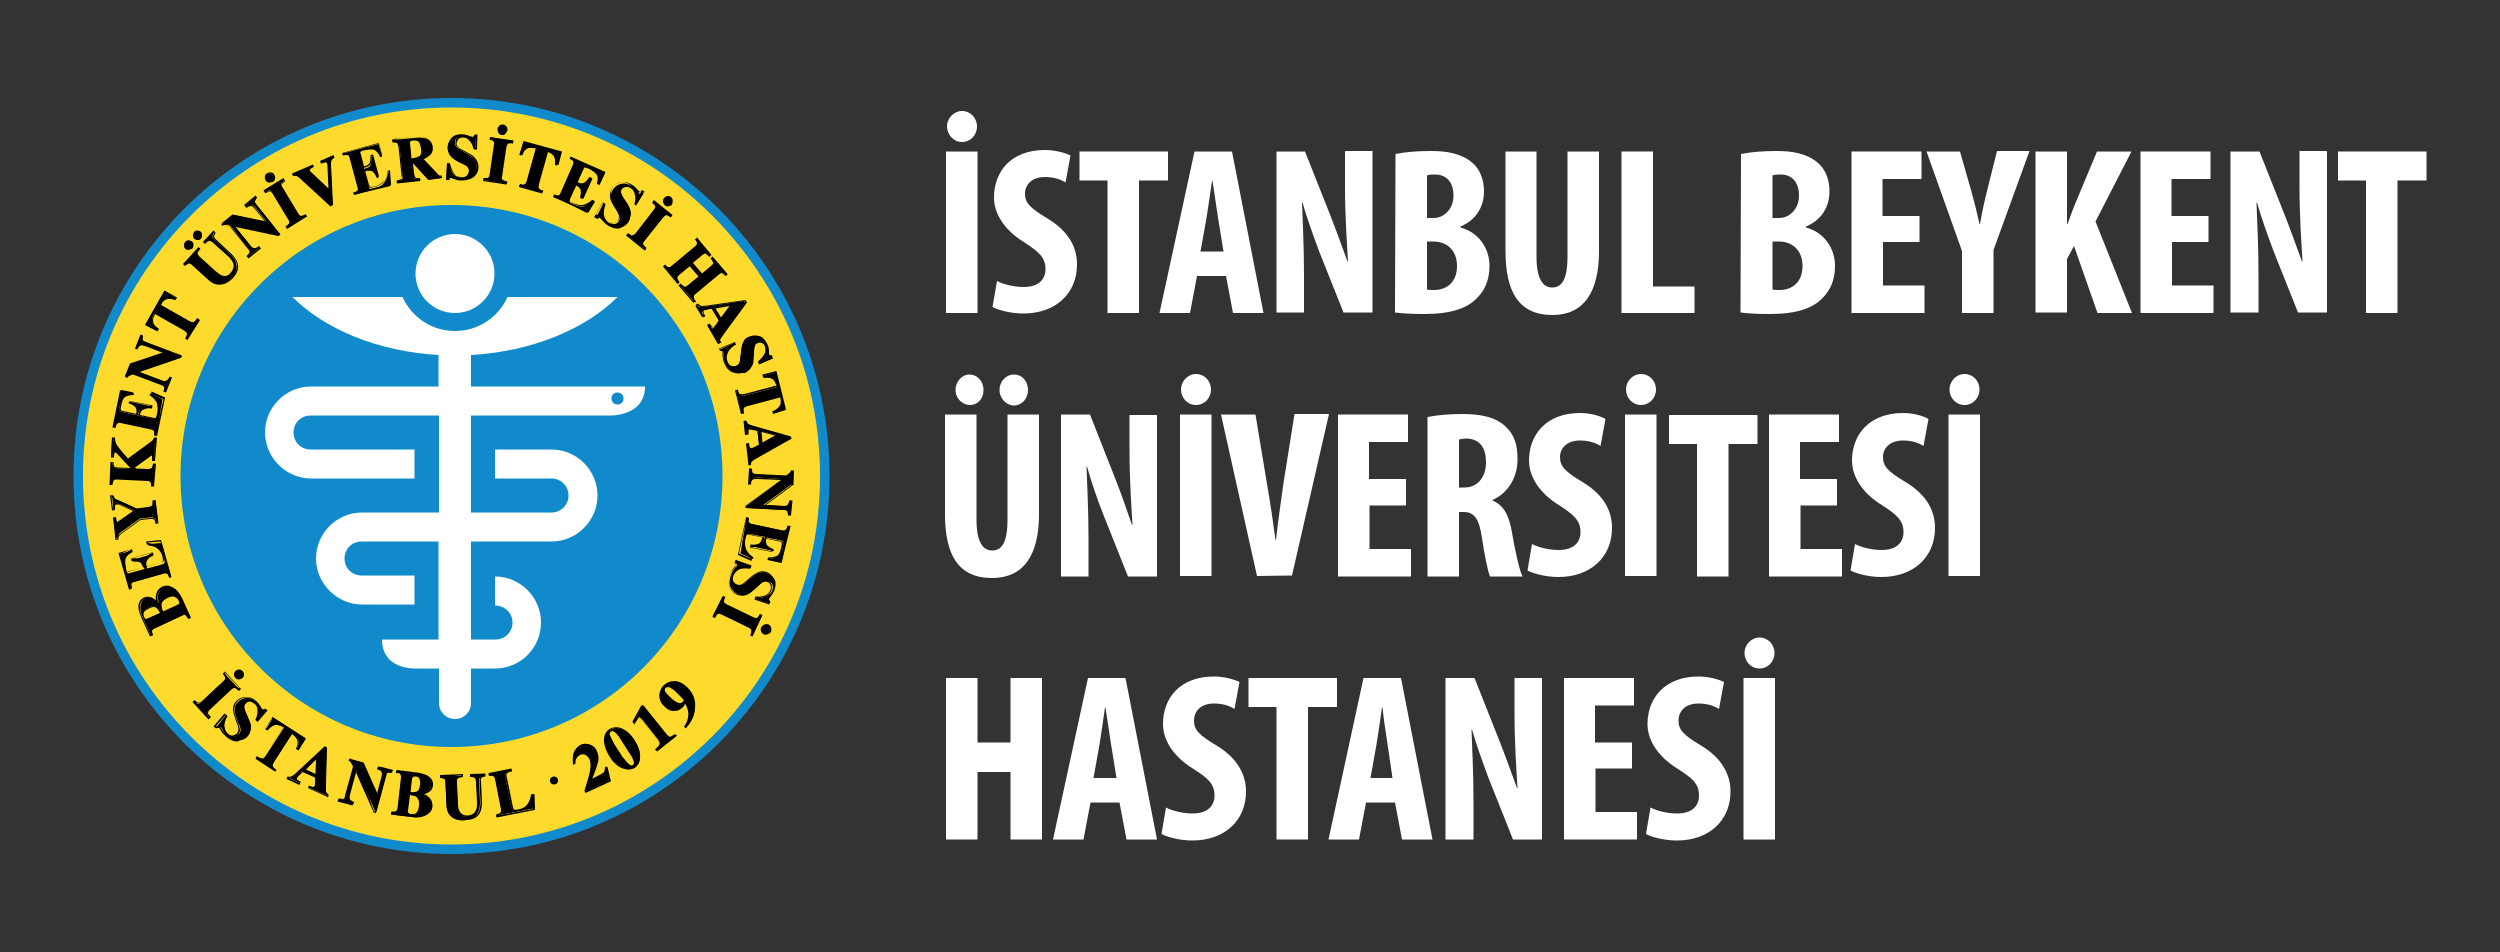 <?xml version="1.0" encoding="utf-8"?>
<!-- Generator: Adobe Illustrator 27.6.1, SVG Export Plug-In . SVG Version: 6.00 Build 0)  -->
<svg version="1.1" id="Layer_1" xmlns="http://www.w3.org/2000/svg" xmlns:xlink="http://www.w3.org/1999/xlink" x="0px" y="0px"
	 viewBox="0 0 500 190.4" style="enable-background:new 0 0 500 190.4;" xml:space="preserve">
<rect x="0" y="0" width="500" height="190.4" fill="#333333" stroke="none"/>
<style type="text/css">
	.st0{fill:#FDDA2C;}
	.st1{fill:#118ACB;}
	.st2{fill:#FFFFFF;}
</style>
<g>
	<path class="st0" d="M15.9,95.2c0-41.1,33.3-74.3,74.3-74.3s74.3,33.3,74.3,74.3s-33.3,74.3-74.3,74.3S15.9,136.2,15.9,95.2"/>
	<path class="st1" d="M36.1,95.2C36.1,65.3,60.3,41,90.3,41s54.2,24.2,54.2,54.2s-24.2,54.2-54.2,54.2S36.1,125.1,36.1,95.2"/>
	<path class="st1" d="M90.3,19.6c-41.8,0-75.6,33.9-75.6,75.6s33.9,75.6,75.6,75.6s75.6-33.9,75.6-75.6S132,19.6,90.3,19.6
		 M90.3,168.9c-40.7,0-73.7-33-73.7-73.7s33-73.7,73.7-73.7s73.7,33,73.7,73.7S131,168.9,90.3,168.9"/>
	<path class="st2" d="M91,62.6c4.3,0,7.9-3.5,7.9-7.9s-3.6-7.9-7.9-7.9s-7.9,3.5-7.9,7.9S86.6,62.6,91,62.6"/>
	<path class="st2" d="M94.2,77.3V71c12.1-0.7,22.8-5.1,29.3-11.6h-22c-1.8,4-5.8,6.8-10.5,6.8s-8.7-2.8-10.5-6.8h-22
		C65,65.9,75.6,70.3,87.7,71v6.3H62.2c-5.1,0-9.2,4.2-9.2,9.2s4.2,9.2,9.2,9.2h20.7v-5.8H62.1c-1.9,0-3.4-1.5-3.4-3.4
		s1.5-3.4,3.4-3.4h25.7v19.4H72.4c-5.1,0-9.2,4.2-9.2,9.2s4.2,9.2,9.2,9.2h10.5v-5.8H72.3c-1.9,0-3.4-1.5-3.4-3.4s1.5-3.4,3.4-3.4
		h15.4v19.6H76.4c0,6,6.5,5.8,6.5,5.8h4.9v6.9c0,1.8,1.4,3.2,3.2,3.2s3.2-1.4,3.2-3.2v-6.9H99c5.1,0,9.2-4.1,9.2-9.2
		s-4.2-9.2-9.2-9.2v5.8c1.9,0,3.5,1.5,3.5,3.4s-1.5,3.4-3.4,3.4h-4.9v-19.6h16.1c5.1,0,9.2-4.2,9.2-9.2s-4.1-9.2-9.2-9.2H99v5.8
		h11.3c1.9,0,3.4,1.5,3.4,3.4s-1.5,3.4-3.4,3.4H94.2V83.1h28c0,0,6.8,0.1,6.8-5.8L94.2,77.3L94.2,77.3z M123.5,80.9
		c-0.7,0-1.2-0.5-1.2-1.2s0.5-1.2,1.2-1.2s1.2,0.5,1.2,1.2S124.2,80.9,123.5,80.9"/>
	<g>
		<g>
			<path d="M37.6,123.7c-0.2-0.3-0.3-0.5-0.4-0.6c-0.2-0.2-0.5-0.2-0.8,0l-5.6,2.6c-0.3,0.2-0.5,0.4-0.5,0.6c0,0.2,0,0.4,0.2,0.8
				l-0.3,0.1l-1.6-3.6c-0.3-0.7-0.5-1.3-0.5-1.8c-0.1-1,0.2-1.7,1-2.1c0.5-0.2,0.9-0.2,1.4,0c0.4,0.2,0.8,0.5,1.1,0.9l0.1-0.1
				c-0.1-0.5-0.1-0.9-0.1-1.3c0.1-0.8,0.5-1.4,1.2-1.7c0.6-0.3,1.3-0.2,2,0.2c0.7,0.4,1.2,1.1,1.7,2.1l1.7,3.8L37.6,123.7
				L37.6,123.7z M31.2,121.3c-0.4-0.1-0.8-0.1-1.4,0.2c-0.4,0.2-0.8,0.4-1,0.8s-0.2,0.7,0,1.1c0.1,0.2,0.2,0.4,0.4,0.4
				c0.1,0.1,0.3,0,0.5-0.1l2.6-1.2C31.9,121.9,31.6,121.5,31.2,121.3L31.2,121.3z M35.9,120.8c0.1-0.2,0.1-0.4,0-0.7
				c-0.2-0.6-0.6-0.9-1-0.9c-0.4-0.1-0.9,0-1.4,0.2c-0.8,0.4-1.3,0.9-1.3,1.5c0,0.4,0.1,0.9,0.4,1.5l2.9-1.3
				C35.7,121,35.8,120.9,35.9,120.8z"/>
			<path d="M30,127.3l-1.7-3.7c-0.3-0.7-0.5-1.3-0.6-1.9c-0.1-1.1,0.3-1.8,1.1-2.2c0.5-0.2,1-0.2,1.5,0c0.4,0.2,0.7,0.4,0.9,0.7
				c-0.1-0.4-0.1-0.8,0-1.1c0.1-0.8,0.5-1.4,1.3-1.8c0.7-0.3,1.4-0.2,2.1,0.2c0.7,0.4,1.3,1.2,1.7,2.2l1.8,3.9l-0.5,0.2l0-0.1
				c-0.2-0.4-0.3-0.5-0.4-0.6c-0.2-0.2-0.4-0.2-0.7,0l-5.6,2.6c-0.3,0.1-0.5,0.3-0.5,0.5c0,0.1,0,0.3,0.2,0.7l0,0.1L30,127.3
				L30,127.3z M29.6,119.6c-0.2,0-0.4,0.1-0.6,0.2c-0.8,0.3-1.1,1-1,1.9c0,0.5,0.2,1.1,0.5,1.8l1.6,3.5l0.1,0
				c-0.1-0.3-0.2-0.5-0.1-0.7c0-0.3,0.2-0.6,0.6-0.7l5.6-2.6c0.4-0.2,0.7-0.2,1,0c0.1,0.1,0.3,0.3,0.4,0.6l0.1,0l-1.7-3.6
				c-0.4-1-1-1.7-1.6-2.1c-0.6-0.4-1.2-0.4-1.9-0.2c-0.6,0.3-1,0.8-1.1,1.6c0,0.4,0,0.8,0.1,1.3l0,0.1l-0.3,0.1l-0.1-0.1
				c-0.2-0.3-0.6-0.6-1-0.8C30,119.7,29.8,119.6,29.6,119.6L29.6,119.6z M29.3,124.1c-0.1,0-0.1,0-0.2,0c-0.1-0.1-0.3-0.2-0.4-0.5
				c-0.2-0.5-0.2-0.9,0-1.3c0.2-0.3,0.6-0.6,1.1-0.8c0.6-0.3,1.1-0.4,1.5-0.2l0,0c0.4,0.2,0.7,0.6,1.1,1.3l0,0.1l-2.7,1.2
				C29.5,124,29.4,124,29.3,124.1L29.3,124.1z M30.8,121.4c-0.3,0-0.6,0.1-1,0.3c-0.4,0.2-0.8,0.4-1,0.7c-0.2,0.3-0.2,0.6,0,1
				c0.1,0.3,0.2,0.4,0.3,0.4c0.1,0,0.2,0,0.4-0.1l2.5-1.1c-0.3-0.6-0.6-1-0.9-1.1C31.1,121.4,30.9,121.4,30.8,121.4L30.8,121.4z
				 M32.5,122.6l0-0.1c-0.3-0.7-0.5-1.2-0.4-1.6c0-0.7,0.5-1.2,1.4-1.6c0.6-0.3,1.1-0.3,1.5-0.3c0.4,0.1,0.8,0.4,1.1,1
				c0.1,0.3,0.1,0.6,0,0.8c-0.1,0.1-0.2,0.2-0.5,0.3L32.5,122.6L32.5,122.6z M34.6,119.3c-0.3,0-0.7,0.1-1.1,0.3
				c-0.8,0.4-1.2,0.8-1.2,1.4c0,0.3,0.1,0.8,0.3,1.3l2.8-1.3c0.2-0.1,0.3-0.2,0.4-0.2l0,0c0.1-0.1,0.1-0.3,0-0.5
				c-0.2-0.5-0.5-0.8-0.9-0.9C34.8,119.3,34.7,119.3,34.6,119.3L34.6,119.3z"/>
		</g>
		<g>
			<path d="M34.2,115.4l-0.3,0.1c-0.1-0.3-0.2-0.6-0.4-0.7c-0.2-0.2-0.5-0.2-0.8-0.1l-6,1.7c-0.4,0.1-0.6,0.3-0.6,0.6
				c0,0.2,0,0.4,0.1,0.8l-0.3,0.1l-2-7.1l2.5-0.7l0.1,0.3c-0.8,0.4-1.2,0.8-1.4,1.3c-0.2,0.5-0.1,1.2,0.1,2.2
				c0.1,0.4,0.2,0.6,0.3,0.7s0.3,0.1,0.5,0l2.9-0.8c-0.2-0.7-0.5-1.1-0.8-1.3c-0.3-0.2-0.9-0.2-1.6-0.2l-0.1-0.3l4.2-1.2l0.1,0.3
				c-0.7,0.3-1.1,0.6-1.3,1s-0.2,0.9,0,1.6l3-0.8c0.3-0.1,0.4-0.2,0.5-0.3c0.1-0.2,0-0.4-0.1-0.9c-0.2-0.8-0.6-1.4-1-1.8
				s-1.1-0.7-2.1-0.8l-0.1-0.3l2.7-0.2L34.2,115.4L34.2,115.4z"/>
			<path d="M25.8,117.9l-2.1-7.3l2.7-0.8l0.1,0.5l-0.1,0.1c-0.7,0.4-1.2,0.8-1.3,1.2s-0.1,1.1,0.1,2.1c0.1,0.5,0.2,0.6,0.3,0.6
				c0.1,0.1,0.2,0.1,0.4,0l2.7-0.8c-0.2-0.6-0.4-1-0.7-1.1c-0.3-0.2-0.8-0.2-1.5-0.2h-0.1l-0.1-0.5l0.1,0l4.3-1.2l0.1,0.5l-0.1,0
				c-0.6,0.3-1.1,0.6-1.3,0.9c-0.2,0.3-0.2,0.8,0,1.4l2.9-0.8c0.2-0.1,0.3-0.2,0.4-0.3c0-0.1,0-0.3-0.1-0.8c-0.2-0.8-0.5-1.3-1-1.7
				c-0.4-0.4-1.1-0.7-2-0.8h-0.1l-0.2-0.6l3-0.3l2.1,7.4l-0.5,0.2l0-0.1c-0.1-0.3-0.2-0.6-0.3-0.7c-0.2-0.2-0.4-0.2-0.7-0.1l-6,1.7
				c-0.3,0.1-0.5,0.2-0.5,0.5c0,0.1,0,0.3,0.1,0.7l0,0.1L25.8,117.9L25.8,117.9z M24,110.8l2,6.8l0.1,0c-0.1-0.3-0.1-0.6,0-0.7
				c0.1-0.3,0.3-0.5,0.7-0.7l6-1.7c0.4-0.1,0.7-0.1,0.9,0.2c0.1,0.1,0.2,0.3,0.3,0.6l0.1,0l-2-7l-2.5,0.2l0,0.1
				c0.9,0.2,1.6,0.4,2.1,0.8c0.5,0.4,0.8,1.1,1,1.8c0.1,0.5,0.2,0.8,0.1,0.9c-0.1,0.2-0.3,0.3-0.6,0.4l-3.1,0.9l0-0.1
				c-0.2-0.7-0.2-1.3,0-1.7c0.2-0.4,0.6-0.7,1.3-1l0-0.1l-3.9,1.1l0,0.1c0.7-0.1,1.2,0,1.6,0.2c0.4,0.2,0.6,0.7,0.9,1.4l0,0.1
				l-3,0.8c-0.3,0.1-0.5,0.1-0.6,0c-0.1-0.1-0.2-0.3-0.4-0.8c-0.3-1-0.3-1.8-0.1-2.2c0.2-0.5,0.6-0.9,1.4-1.3l0-0.1L24,110.8
				L24,110.8z"/>
		</g>
		<g>
			<path d="M22.7,103.6l0.3,0c0.1,0.4,0.1,0.7,0.2,0.8c0.1,0.1,0.1,0.2,0.3,0.2c0.1,0,0.1,0,0.2-0.1s0.2-0.1,0.4-0.2l2.9-2.1v0
				l-2.4-1.1c-0.1-0.1-0.3-0.1-0.5-0.2c-0.3-0.1-0.5-0.2-0.7-0.1c-0.2,0-0.4,0.1-0.4,0.3c0,0.1,0,0.4,0,0.8l-0.3,0l-0.3-2.8l0.3,0
				c0.1,0.2,0.1,0.3,0.2,0.5c0.1,0.1,0.2,0.3,0.4,0.3l4.2,1.9l2.3-0.3c0.5-0.1,0.8-0.2,0.9-0.4c0.1-0.2,0.2-0.5,0.1-1l0.3,0l0.5,4.4
				l-0.3,0c-0.1-0.5-0.2-0.8-0.4-0.9c-0.2-0.1-0.5-0.2-1-0.1l-1.9,0.2l-3.9,2.8c-0.3,0.2-0.4,0.4-0.5,0.6c0,0.2-0.1,0.3-0.1,0.5
				l-0.3,0L22.7,103.6L22.7,103.6z"/>
			<path d="M23.1,108l-0.5-4.5l0.6-0.1l0,0.1c0.1,0.4,0.1,0.7,0.2,0.8c0,0.1,0.1,0.1,0.1,0.1c0,0,0.1,0,0.1-0.1c0,0,0.1-0.1,0.3-0.2
				l2.7-1.9l-2.2-1c-0.1-0.1-0.3-0.1-0.5-0.2c-0.4-0.1-0.5-0.1-0.6-0.1c-0.2,0-0.3,0.1-0.3,0.2c0,0.1,0,0.3,0,0.8v0.1l-0.6,0.1
				l-0.4-3l0.5-0.1l0,0.1c0.1,0.2,0.1,0.3,0.2,0.4c0.1,0.1,0.2,0.2,0.4,0.3l4.2,1.9l2.3-0.3c0.5-0.1,0.8-0.2,0.8-0.3
				c0.1-0.1,0.1-0.3,0.1-0.9v-0.1l0.6-0.1l0.6,4.7l-0.6,0.1l0-0.1c-0.1-0.5-0.2-0.8-0.3-0.8s-0.3-0.2-0.9-0.1l-1.8,0.2l-3.9,2.8
				c-0.2,0.2-0.4,0.4-0.5,0.6c0,0.1-0.1,0.3,0,0.4v0.1L23.1,108L23.1,108z M22.8,103.8l0.5,4h0.1c0-0.1,0-0.3,0.1-0.4
				c0.1-0.3,0.3-0.5,0.6-0.7l4-2.9l1.9-0.2c0.5-0.1,0.9,0,1,0.2c0.2,0.2,0.3,0.4,0.4,0.9h0.1l-0.5-4.2h-0.1c0,0.4,0,0.7-0.1,0.9
				c-0.1,0.2-0.5,0.3-1,0.4l-2.4,0.3l-4.3-2c-0.2-0.1-0.4-0.2-0.5-0.4c-0.1-0.1-0.1-0.2-0.2-0.4h-0.1l0.3,2.6h0.1c0-0.4,0-0.6,0-0.7
				c0-0.2,0.2-0.4,0.5-0.4c0.2,0,0.4,0,0.8,0.1c0.2,0.1,0.4,0.1,0.5,0.2l2.5,1.1l0,0.1l-0.1,0.1l-2.9,2.1c-0.2,0.1-0.3,0.2-0.4,0.2
				c-0.1,0-0.2,0.1-0.2,0.1c-0.2,0-0.3-0.1-0.4-0.2C23,104.4,23,104.1,22.8,103.8L22.8,103.8L22.8,103.8z"/>
		</g>
		<g>
			<path d="M30.4,97.2c0-0.3,0-0.6-0.1-0.8c-0.1-0.2-0.4-0.4-0.8-0.4l-6.2-0.3c-0.4,0-0.6,0.1-0.8,0.3c-0.1,0.1-0.1,0.4-0.2,0.8H22
				l0.2-4.3h0.3c0,0.5,0.1,0.8,0.2,0.9c0.1,0.2,0.4,0.2,0.9,0.3l2.7,0.1l-2.7-2.9c-0.2-0.2-0.3-0.3-0.4-0.4s-0.2-0.1-0.3-0.1
				c-0.2,0-0.3,0.1-0.3,0.2s-0.1,0.4-0.1,0.8h-0.3l0.2-3.7h0.3c0,0.7,0.2,1.2,0.5,1.7c0.3,0.4,1,1.3,2.2,2.6l5-3.7
				c0.1-0.1,0.2-0.2,0.2-0.2c0-0.1,0.1-0.2,0.1-0.4h0.3L30.9,92h-0.3c0-0.4,0-0.7,0-0.8c0-0.1-0.1-0.2-0.2-0.2c0,0-0.1,0-0.2,0.1
				s-0.2,0.1-0.4,0.2l-3,2.2l0.3,0.3l2.5,0.1c0.4,0,0.6-0.1,0.8-0.3c0.1-0.1,0.1-0.4,0.2-0.7h0.3l-0.2,4.3L30.4,97.2L30.4,97.2z"/>
			<path d="M30.8,97.3l-0.6,0v-0.1c0-0.4,0-0.6-0.1-0.7c-0.1-0.2-0.3-0.3-0.6-0.3l-6.2-0.3c-0.3,0-0.5,0.1-0.6,0.2
				c0,0.1-0.1,0.3-0.2,0.7V97l-0.6,0l0.2-4.6l0.6,0v0.1c0,0.5,0.1,0.7,0.2,0.8c0,0.1,0.2,0.2,0.8,0.2l2.4,0.1L23.7,91
				c-0.2-0.2-0.3-0.3-0.4-0.4c-0.1,0-0.1-0.1-0.2-0.1c-0.1,0-0.2,0-0.2,0.1c0,0.1-0.1,0.4-0.1,0.8v0.1l-0.6,0l0.2-4l0.6,0v0.1
				c0,0.6,0.2,1.2,0.5,1.6c0.3,0.4,1,1.3,2.1,2.5l4.9-3.6c0.1-0.1,0.1-0.1,0.2-0.2c0-0.1,0-0.2,0.1-0.3l0-0.1l0.6,0L31,92.2l-0.6,0
				V92c0-0.4,0-0.6,0-0.8c0-0.1-0.1-0.1-0.1-0.1c0,0-0.1,0-0.1,0.1c-0.1,0-0.2,0.1-0.3,0.2L27,93.5l0.2,0.2l2.5,0.1
				c0.3,0,0.5-0.1,0.7-0.3c0.1-0.1,0.1-0.3,0.2-0.7v-0.1l0.6,0L30.8,97.3L30.8,97.3z M30.5,97.1L30.5,97.1l0.3-4.1h-0.1
				c0,0.3-0.1,0.5-0.2,0.7c-0.2,0.3-0.5,0.4-0.9,0.4L27,93.9l-0.4-0.5l3.1-2.3c0.2-0.1,0.3-0.2,0.4-0.2c0.1-0.1,0.2-0.1,0.3-0.1
				c0.2,0,0.3,0.1,0.3,0.3c0,0.1,0,0.3,0,0.7h0.1l0.2-4h-0.1c0,0.1,0,0.2-0.1,0.3c0,0.1-0.1,0.2-0.2,0.3l-5.1,3.8l-0.1-0.1
				c-1.2-1.3-1.9-2.1-2.2-2.6c-0.3-0.4-0.5-1-0.5-1.6h-0.1l-0.2,3.4h0.1c0-0.4,0.1-0.6,0.1-0.8c0.1-0.2,0.2-0.3,0.4-0.3h0
				c0.1,0,0.3,0.1,0.4,0.1c0.1,0.1,0.2,0.2,0.4,0.4l2.9,3.1l-3-0.1c-0.5,0-0.9-0.1-1-0.3c-0.1-0.2-0.2-0.4-0.2-0.9h-0.1l-0.2,4.1
				h0.1c0-0.3,0.1-0.6,0.2-0.7c0.2-0.3,0.4-0.4,0.9-0.4l6.2,0.3c0.4,0,0.7,0.2,0.9,0.5C30.4,96.6,30.5,96.8,30.5,97.1L30.5,97.1z"/>
		</g>
		<g>
			<path d="M31.3,87L30.9,87c0.1-0.4,0.1-0.6,0-0.8c-0.1-0.3-0.3-0.4-0.7-0.5l-6.1-1.3c-0.4-0.1-0.6,0-0.8,0.2
				c-0.1,0.1-0.2,0.4-0.3,0.7l-0.3-0.1l1.5-7.2l2.5,0.5l-0.1,0.3c-0.8,0-1.5,0.1-1.8,0.5s-0.7,1-0.9,2c-0.1,0.4-0.1,0.6,0,0.8
				s0.2,0.2,0.4,0.3l2.9,0.6c0.2-0.7,0.1-1.2-0.1-1.5s-0.7-0.6-1.4-0.9l0.1-0.3l4.2,0.9l-0.1,0.3c-0.7-0.1-1.3,0-1.6,0.2
				c-0.4,0.2-0.6,0.7-0.8,1.4l3,0.6c0.3,0.1,0.5,0,0.6-0.1s0.2-0.4,0.3-0.8c0.2-0.8,0.1-1.5,0-2.1c-0.2-0.6-0.7-1.1-1.5-1.7l0.1-0.3
				l2.5,1.1L31.3,87L31.3,87z"/>
			<path d="M31.4,87.2l-0.6-0.1l0-0.1c0.1-0.4,0-0.6,0-0.7c-0.1-0.2-0.2-0.3-0.6-0.4l-6.1-1.3c-0.3-0.1-0.5,0-0.7,0.2
				c-0.1,0.1-0.2,0.3-0.3,0.7l0,0.1l-0.6-0.1l0-0.1l1.5-7.3l0.1,0l2.6,0.6L26.9,79h-0.1c0,0,0,0-0.1,0c-0.8,0-1.3,0.2-1.7,0.4
				c-0.4,0.3-0.6,0.9-0.8,1.9c-0.1,0.5-0.1,0.6,0,0.7c0,0.1,0.2,0.2,0.4,0.2l2.8,0.6c0.1-0.6,0.1-1.1-0.1-1.3
				c-0.2-0.3-0.6-0.6-1.3-0.8l-0.1,0l0.1-0.5l4.5,0.9l-0.1,0.6h-0.1c-0.7-0.1-1.2,0-1.5,0.2C28.3,82,28.1,82.4,28,83l2.9,0.6
				c0.2,0.1,0.4,0,0.5-0.1c0.1-0.1,0.2-0.2,0.3-0.8c0.2-0.8,0.1-1.4,0-2c-0.2-0.5-0.7-1.1-1.4-1.7l-0.1-0.1l0.1-0.6l2.7,1.2l0,0.1
				L31.4,87.2L31.4,87.2z M31.1,86.9L31.1,86.9l1.6-7.1l-2.3-0.9l0,0.1c0.8,0.6,1.2,1.2,1.4,1.7c0.2,0.6,0.2,1.3,0.1,2.1
				c-0.1,0.4-0.2,0.7-0.4,0.9c-0.2,0.1-0.4,0.2-0.7,0.1l-3.2-0.7l0-0.1c0.2-0.8,0.4-1.2,0.8-1.5c0.4-0.2,0.9-0.3,1.6-0.3l0-0.1
				l-4-0.8l0,0.1c0.7,0.3,1.1,0.6,1.3,0.9c0.2,0.3,0.3,0.9,0.1,1.6l0,0.1l-3-0.6c-0.3-0.1-0.5-0.2-0.5-0.3c-0.1-0.2-0.1-0.4,0-0.8
				c0.2-1.1,0.5-1.7,0.9-2.1c0.4-0.3,1-0.5,1.8-0.5l0-0.1l-2.3-0.5l-1.5,7l0.1,0c0.1-0.3,0.2-0.5,0.3-0.7c0.2-0.2,0.5-0.3,0.9-0.2
				l6.1,1.3c0.4,0.1,0.7,0.3,0.8,0.6C31.1,86.3,31.1,86.5,31.1,86.9L31.1,86.9z"/>
		</g>
		<g>
			<path d="M32.8,78.2c0.2-0.4,0.2-0.8,0.1-1s-0.3-0.3-0.6-0.4l-5.7-2.1c-0.5,0.2-0.9,0.3-1,0.4c-0.1,0.1-0.2,0.2-0.3,0.3L25,75.2
				l1-2.5l6.6-2.2l0-0.1L29,69.1c-0.4-0.2-0.7-0.2-1-0.1c-0.2,0.1-0.5,0.3-0.6,0.8l-0.3-0.1l1-2.6l0.3,0.1c-0.1,0.4-0.1,0.7,0,0.8
				s0.3,0.3,0.6,0.4l7.1,2.7l-0.1,0.3l-8.4,2.8l0,0.1l4.7,1.8c0.4,0.1,0.7,0.2,0.8,0.1c0.3-0.1,0.6-0.3,0.8-0.8l0.3,0.1l-1,2.7
				L32.8,78.2L32.8,78.2z"/>
			<path d="M33.2,78.5l-0.5-0.2l0-0.1c0.2-0.5,0.1-0.8,0.1-0.8c-0.1-0.2-0.3-0.3-0.6-0.4l-5.6-2.1c-0.6,0.2-0.9,0.3-0.9,0.4
				c-0.1,0.1-0.2,0.1-0.2,0.2l0,0.1l-0.5-0.2l1-2.7l0.1,0l6.3-2.2L29,69.2c-0.4-0.1-0.7-0.2-0.9-0.1c-0.2,0.1-0.4,0.3-0.6,0.7l0,0.1
				L27,69.7l1.1-2.8l0.5,0.2l0,0.1c-0.1,0.5-0.1,0.7,0,0.8c0,0.1,0.1,0.2,0.6,0.4l7.2,2.7l-0.2,0.5l-0.1,0l-8.2,2.8l4.5,1.7
				c0.4,0.2,0.7,0.2,0.8,0.1c0.3-0.1,0.5-0.3,0.7-0.8l0-0.1l0.5,0.2L33.2,78.5L33.2,78.5z M33,78.1L33,78.1l1-2.5l-0.1,0
				c-0.2,0.5-0.5,0.7-0.8,0.8c-0.2,0.1-0.5,0-0.9-0.2l-4.8-1.8l0.1-0.3l0.1,0l8.3-2.8l0.1-0.2l-7-2.6c-0.4-0.2-0.6-0.3-0.7-0.5
				c-0.1-0.2-0.1-0.4,0-0.8l-0.1,0l-0.9,2.3l0.1,0c0.2-0.4,0.4-0.6,0.7-0.7c0.3-0.1,0.6-0.1,1,0.1l3.6,1.4l-0.1,0.2l-0.1,0l-6.5,2.2
				l-0.9,2.4l0.1,0c0.1-0.1,0.2-0.2,0.3-0.2c0.1-0.1,0.4-0.2,1-0.4l0,0l0,0l5.7,2.1c0.3,0.1,0.6,0.3,0.7,0.5
				C33.1,77.4,33.1,77.7,33,78.1L33,78.1z"/>
		</g>
		<g>
			<path d="M29.1,64.9l3.8-6.7l2.2,1.3L35,59.8c-0.9-0.3-1.6-0.4-2.1,0c-0.3,0.2-0.6,0.6-1,1.1l5.9,3.3c0.4,0.2,0.7,0.3,0.9,0.2
				c0.2-0.1,0.5-0.3,0.7-0.8l0.3,0.2l-2.2,4l-0.3-0.2c0.2-0.4,0.3-0.8,0.3-1c-0.1-0.2-0.3-0.4-0.7-0.7l-5.9-3.3
				c-0.3,0.5-0.5,1-0.5,1.4c0,0.7,0.4,1.3,1.1,1.8l-0.2,0.3L29.1,64.9L29.1,64.9z"/>
			<path d="M37.5,68L37,67.7l0.1-0.1c0.3-0.5,0.3-0.8,0.3-0.9c0-0.1-0.2-0.3-0.6-0.6l-5.8-3.3c-0.2,0.5-0.4,0.9-0.4,1.2
				c0,0.7,0.3,1.2,1.1,1.7l0.1,0.1l-0.3,0.5L29,65l3.9-6.9l2.5,1.4L35.1,60l-0.1,0c-0.8-0.3-1.5-0.3-2,0c-0.3,0.2-0.6,0.5-0.8,1
				l5.8,3.3c0.5,0.3,0.7,0.3,0.8,0.2s0.3-0.2,0.6-0.7l0.1-0.1l0.5,0.3L37.5,68L37.5,68z M37.3,67.6L37.3,67.6l2.2-3.7l-0.1,0
				c-0.2,0.4-0.5,0.7-0.7,0.7c-0.2,0.1-0.6,0-1-0.3l-6-3.4l0.1-0.1c0.3-0.6,0.7-1,1-1.2c0.6-0.3,1.3-0.3,2.2,0l0.1-0.1l-2-1.1
				l-3.7,6.5l2,1.2l0.1-0.1c-0.7-0.5-1.1-1.2-1.1-1.9c0-0.4,0.2-0.9,0.5-1.5l0.1-0.1l6,3.4c0.4,0.2,0.7,0.5,0.8,0.8
				C37.6,66.9,37.5,67.2,37.3,67.6L37.3,67.6z"/>
		</g>
		<g>
			<path d="M39.7,49.6l0.2,0.2c-0.3,0.4-0.5,0.7-0.5,0.9c0,0.2,0.2,0.5,0.5,0.8l3.2,2.9c0.5,0.4,0.9,0.7,1.3,0.8
				c0.7,0.2,1.3,0.1,1.8-0.5c0.7-0.7,0.8-1.5,0.5-2.2c-0.2-0.4-0.5-0.9-1.1-1.3l-2.9-2.6c-0.3-0.3-0.6-0.5-0.9-0.5
				c-0.2,0-0.5,0.2-0.9,0.5l-0.2-0.2l1.9-2.1l0.2,0.2c-0.2,0.4-0.3,0.6-0.3,0.8c0,0.2,0.2,0.4,0.5,0.7l3,2.8
				c0.8,0.7,1.2,1.5,1.3,2.3c0.1,0.8-0.2,1.6-1,2.4c-1,1.1-2,1.5-3,1.3c-0.5-0.1-1.1-0.4-1.6-0.9L38.6,53c-0.4-0.3-0.6-0.5-0.8-0.5
				S37.4,52.7,37,53l-0.2-0.2L39.7,49.6L39.7,49.6z M36.9,49c0-0.2,0.1-0.4,0.2-0.6c0.2-0.2,0.3-0.3,0.6-0.3c0.2,0,0.4,0.1,0.6,0.2
				c0.2,0.2,0.3,0.3,0.3,0.6c0,0.2-0.1,0.4-0.2,0.6c-0.1,0.2-0.3,0.2-0.6,0.3s-0.4-0.1-0.6-0.2C37,49.5,36.9,49.3,36.9,49L36.9,49z
				 M40.4,47c0,0.2,0,0.4-0.2,0.6c-0.2,0.2-0.3,0.3-0.6,0.3c-0.2,0-0.4-0.1-0.6-0.2s-0.3-0.3-0.3-0.6c0-0.2,0.1-0.4,0.2-0.6
				c0.1-0.2,0.3-0.2,0.6-0.3c0.2,0,0.4,0.1,0.6,0.2C40.3,46.6,40.3,46.8,40.4,47z"/>
			<path d="M43.9,56.9c-0.2,0-0.3,0-0.5,0c-0.6-0.1-1.1-0.4-1.7-0.9l-3.2-2.9c-0.4-0.4-0.6-0.4-0.7-0.4c-0.1,0-0.3,0.1-0.7,0.4
				L37,53.2l-0.4-0.4l3.1-3.4l0.4,0.4L40,49.9c-0.4,0.4-0.5,0.7-0.5,0.8c0,0.1,0.1,0.3,0.5,0.7l3.2,2.9c0.5,0.4,0.9,0.7,1.2,0.8
				c0.6,0.2,1.2,0.1,1.7-0.5c0.6-0.7,0.8-1.4,0.5-2.1c-0.2-0.4-0.5-0.8-1-1.3l-2.9-2.6c-0.3-0.3-0.6-0.4-0.8-0.4h0
				c-0.2,0-0.5,0.2-0.8,0.5L41,48.8l-0.4-0.4l2.1-2.3l0.4,0.4l0,0.1c-0.2,0.4-0.3,0.6-0.3,0.7c0,0.1,0.1,0.3,0.4,0.6l3,2.8
				c0.8,0.8,1.3,1.5,1.4,2.4s-0.3,1.7-1,2.5C45.7,56.5,44.8,57,43.9,56.9L43.9,56.9z M37.8,52.4c0.2,0,0.5,0.2,0.9,0.5l3.2,2.9
				c0.5,0.5,1.1,0.8,1.6,0.9c1,0.2,1.9-0.3,2.9-1.3c0.7-0.8,1-1.6,1-2.3c-0.1-0.8-0.5-1.5-1.3-2.2l-3-2.8c-0.3-0.3-0.5-0.5-0.5-0.8
				c0-0.2,0.1-0.4,0.3-0.8l-0.1-0.1L41,48.4l0.1,0.1c0.3-0.3,0.6-0.5,0.9-0.5h0c0.3,0,0.6,0.2,0.9,0.5l2.9,2.6
				c0.6,0.5,0.9,1,1.1,1.4c0.3,0.8,0.1,1.6-0.5,2.3c-0.6,0.6-1.2,0.8-2,0.6c-0.4-0.1-0.8-0.4-1.3-0.9l-3.2-2.9
				c-0.4-0.4-0.6-0.7-0.6-0.9c0-0.2,0.2-0.5,0.5-0.9l-0.1,0l-2.7,3l0.1,0.1C37.4,52.6,37.6,52.4,37.8,52.4L37.8,52.4L37.8,52.4z
				 M37.7,50c-0.2,0-0.5-0.1-0.6-0.2c-0.2-0.2-0.3-0.4-0.3-0.7l0,0c0-0.3,0.1-0.5,0.2-0.7c0.2-0.2,0.4-0.3,0.7-0.3
				c0.3,0,0.5,0.1,0.7,0.2s0.3,0.4,0.3,0.7c0,0.3-0.1,0.5-0.2,0.7C38.3,49.8,38,49.9,37.7,50C37.8,50,37.7,50,37.7,50L37.7,50z
				 M37,49c0,0.2,0.1,0.4,0.2,0.5c0.2,0.1,0.3,0.2,0.5,0.2c0.2,0,0.3-0.1,0.5-0.2c0.1-0.2,0.2-0.3,0.2-0.5c0-0.2-0.1-0.4-0.2-0.5
				s-0.3-0.2-0.5-0.2c-0.2,0-0.4,0.1-0.5,0.2C37.1,48.7,37,48.8,37,49L37,49L37,49z M39.5,48c-0.2,0-0.5-0.1-0.6-0.2
				c-0.2-0.2-0.3-0.4-0.3-0.7c0-0.3,0.1-0.5,0.2-0.7c0.2-0.2,0.4-0.3,0.6-0.3c0.3,0,0.5,0.1,0.7,0.2c0.2,0.2,0.3,0.4,0.3,0.7l0,0
				c0,0.3-0.1,0.5-0.2,0.7S39.9,48,39.5,48C39.6,48,39.6,48,39.5,48L39.5,48z M39.5,46.3C39.5,46.3,39.5,46.3,39.5,46.3
				c-0.2,0-0.4,0.1-0.5,0.2c-0.1,0.1-0.2,0.3-0.2,0.5c0,0.2,0.1,0.4,0.2,0.5s0.3,0.2,0.5,0.2c0.2,0,0.3-0.1,0.5-0.2
				c0.1-0.1,0.2-0.3,0.2-0.5l0,0c0-0.2-0.1-0.4-0.2-0.5C39.9,46.4,39.7,46.3,39.5,46.3L39.5,46.3z"/>
		</g>
		<g>
			<path d="M49.5,51.3c0.4-0.3,0.5-0.6,0.5-0.8s-0.1-0.5-0.3-0.7L46,45c-0.6-0.1-0.9-0.2-1-0.2s-0.2,0-0.4,0.1l-0.2-0.3l2.1-1.7
				l6.8,1.4l0,0l-2.3-2.9c-0.3-0.3-0.5-0.5-0.8-0.6c-0.2,0-0.6,0.1-1,0.3L49,41l2.2-1.7l0.2,0.2c-0.3,0.3-0.4,0.5-0.5,0.7
				c0,0.2,0.1,0.4,0.3,0.7l4.7,5.9l-0.3,0.2L47,45.2l-0.1,0l3.1,3.9c0.2,0.3,0.5,0.5,0.7,0.5c0.3,0.1,0.7,0,1.1-0.3l0.2,0.2
				l-2.3,1.8C49.7,51.5,49.5,51.3,49.5,51.3z"/>
			<path d="M49.7,51.7l-0.4-0.5l0.1-0.1c0.4-0.3,0.5-0.6,0.5-0.7c0-0.2-0.1-0.4-0.3-0.6l-3.8-4.7C45.3,45,45,45,44.9,45
				c-0.1,0-0.2,0-0.3,0.1l-0.1,0.1l-0.3-0.4l2.3-1.8h0.1l6.5,1.4l-2.2-2.7c-0.2-0.3-0.5-0.5-0.7-0.5c-0.2,0-0.5,0.1-0.8,0.3
				l-0.1,0.1L48.8,41l2.3-1.9l0.3,0.4l-0.1,0.1C51.1,40,51,40.2,51,40.3c0,0.1,0,0.3,0.3,0.6l4.8,6l-0.4,0.3h-0.1l-8.5-1.8l3,3.7
				c0.2,0.3,0.4,0.5,0.6,0.5c0.3,0.1,0.6,0,1-0.3l0.1-0.1l0.4,0.5L49.7,51.7L49.7,51.7z M49.7,51.3L49.7,51.3l2.1-1.6l0-0.1
				c-0.4,0.3-0.8,0.4-1.1,0.3c-0.2-0.1-0.4-0.3-0.7-0.6l-3.2-4l0.2-0.2H47l8.6,1.8l0.1-0.1L51.1,41c-0.3-0.3-0.4-0.6-0.3-0.8
				c0-0.2,0.2-0.4,0.4-0.7l-0.1-0.1l-2,1.6l0,0.1c0.4-0.2,0.7-0.3,1-0.3c0.3,0,0.5,0.3,0.8,0.6l2.4,3l-0.2,0.2h-0.1l-6.7-1.4l-2,1.6
				l0.1,0.1c0.1-0.1,0.2-0.1,0.4-0.1c0.1,0,0.5,0,1.1,0.2h0l0,0l3.8,4.7c0.2,0.3,0.3,0.5,0.3,0.8S50,51,49.7,51.3L49.7,51.3z"/>
		</g>
		<g>
			<path d="M57.3,45.3c0.3-0.2,0.5-0.4,0.6-0.5c0.2-0.2,0.1-0.5-0.1-0.9l-3.2-5.3c-0.2-0.3-0.4-0.5-0.7-0.5c-0.2,0-0.4,0.1-0.8,0.3
				l-0.2-0.3l3.8-2.3l0.2,0.3c-0.3,0.2-0.5,0.4-0.6,0.5c-0.2,0.2-0.1,0.5,0.1,0.8l3.2,5.3c0.2,0.3,0.4,0.5,0.6,0.5s0.5-0.1,0.9-0.3
				l0.2,0.3l-3.8,2.3L57.3,45.3L57.3,45.3z M53,35.3c0.1-0.2,0.2-0.4,0.4-0.5c0.2-0.1,0.4-0.2,0.7-0.1c0.2,0.1,0.4,0.2,0.5,0.4
				c0.1,0.2,0.2,0.4,0.1,0.7s-0.2,0.4-0.4,0.5c-0.2,0.1-0.4,0.2-0.6,0.1s-0.4-0.2-0.5-0.4C53,35.7,53,35.5,53,35.3L53,35.3z"/>
			<path d="M57.4,45.8l-0.3-0.5l0.1-0.1c0.3-0.2,0.5-0.3,0.6-0.5c0.1-0.2,0.1-0.4-0.1-0.7l-3.2-5.3c-0.2-0.3-0.4-0.4-0.6-0.4
				c-0.1,0-0.3,0.1-0.7,0.3L53,38.6l-0.3-0.5l0.1-0.1l3.9-2.4l0.3,0.5L57,36.3c-0.4,0.3-0.5,0.4-0.6,0.5c-0.1,0.2-0.1,0.4,0.1,0.7
				l3.2,5.3c0.2,0.3,0.3,0.4,0.5,0.4c0.2,0,0.5-0.1,0.8-0.3l0.1-0.1l0.3,0.5L57.4,45.8L57.4,45.8z M57.4,45.4L57.4,45.4l3.7-2.1
				l0-0.1c-0.3,0.2-0.6,0.3-0.8,0.3c-0.3,0-0.5-0.2-0.7-0.5l-3.2-5.3c-0.2-0.4-0.2-0.7-0.1-1c0.1-0.1,0.3-0.3,0.6-0.5l0-0.1
				l-3.6,2.2l0,0.1c0.3-0.2,0.5-0.2,0.7-0.2c0.3,0,0.6,0.2,0.8,0.5l3.2,5.3c0.2,0.4,0.2,0.7,0.1,1C57.9,45,57.7,45.2,57.4,45.4z
				 M53.9,36.5c-0.1,0-0.2,0-0.2,0c-0.3-0.1-0.5-0.2-0.6-0.5c-0.1-0.2-0.2-0.5-0.1-0.8l0,0c0.1-0.3,0.2-0.5,0.5-0.6s0.5-0.2,0.8-0.1
				c0.3,0.1,0.5,0.2,0.6,0.5c0.1,0.2,0.2,0.5,0.1,0.8c-0.1,0.3-0.2,0.5-0.5,0.6C54.3,36.4,54.1,36.5,53.9,36.5L53.9,36.5z
				 M53.9,34.7c-0.1,0-0.3,0-0.4,0.1c-0.2,0.1-0.3,0.3-0.3,0.5l0,0c0,0.2,0,0.4,0.1,0.6s0.3,0.3,0.5,0.3c0.2,0,0.4,0,0.5-0.1
				c0.2-0.1,0.3-0.3,0.3-0.5s0-0.4-0.1-0.6s-0.3-0.3-0.5-0.3C54,34.7,53.9,34.7,53.9,34.7z"/>
		</g>
		<g>
			<path d="M62.5,33l0.1,0.3c-0.4,0.2-0.7,0.4-0.8,0.5c-0.1,0.1-0.1,0.2,0,0.4c0,0.1,0.1,0.1,0.1,0.2s0.1,0.1,0.1,0.1l3.8,3.5h0
				l-0.2-4.6c0-0.1,0-0.2,0-0.3c0-0.2-0.1-0.3-0.1-0.4c-0.1-0.2-0.2-0.3-0.4-0.3c-0.2,0-0.4,0.1-0.9,0.2l-0.1-0.3l2.5-1.1l0.1,0.3
				c-0.3,0.2-0.4,0.3-0.5,0.5s-0.1,0.5-0.1,0.9l0.4,8.1l-0.3,0.1L60,35.5c-0.2-0.2-0.5-0.4-0.7-0.4s-0.4,0-0.7,0l-0.1-0.3L62.5,33
				L62.5,33z"/>
			<path d="M66.1,41.3L66.1,41.3l-6.2-5.7c-0.2-0.2-0.4-0.3-0.6-0.4c-0.2-0.1-0.4,0-0.6,0l-0.1,0l-0.2-0.5l4.2-1.8l0.2,0.5l-0.1,0
				c-0.5,0.3-0.7,0.4-0.7,0.5c0,0-0.1,0.1,0,0.3c0,0,0,0.1,0.1,0.1c0,0,0.1,0.1,0.1,0.1l3.5,3.3l-0.2-4.3c0-0.1,0-0.2,0-0.3
				c0-0.2-0.1-0.3-0.1-0.4c-0.1-0.3-0.2-0.3-0.3-0.2c-0.1,0-0.3,0-0.8,0.2l-0.1,0l-0.2-0.5l2.7-1.2l0.2,0.5l-0.1,0.1
				c-0.2,0.1-0.4,0.3-0.5,0.5c-0.1,0.2-0.1,0.5-0.1,0.8l0.4,8.1L66.1,41.3L66.1,41.3z M59.1,34.9c0.1,0,0.2,0,0.3,0
				c0.2,0.1,0.4,0.2,0.7,0.5l6.1,5.6l0.2-0.1l-0.4-8c0-0.4,0-0.7,0.1-0.9c0.1-0.2,0.2-0.4,0.5-0.5l0-0.1l-2.3,1l0,0.1
				c0.4-0.1,0.6-0.2,0.8-0.2c0.2,0,0.4,0.1,0.5,0.4c0.1,0.1,0.1,0.2,0.1,0.4c0,0.1,0,0.2,0,0.3l0.2,4.6l0.1,0.1l-0.3,0.2l0-0.2
				L62,34.6c-0.1,0-0.1-0.1-0.2-0.2c0,0-0.1-0.1-0.1-0.2c-0.1-0.3,0-0.5,0-0.6c0.1-0.1,0.3-0.2,0.7-0.4l0-0.1l-3.7,1.7l0,0.1
				C58.9,34.9,59,34.9,59.1,34.9L59.1,34.9z"/>
		</g>
		<g>
			<path d="M70.9,38.9l-0.1-0.3c0.3-0.1,0.6-0.2,0.7-0.3c0.2-0.2,0.2-0.5,0.2-0.8l-1.6-6c-0.1-0.4-0.3-0.6-0.6-0.6
				c-0.2,0-0.4,0-0.8,0.1l-0.1-0.3l7.1-1.9l0.7,2.5l-0.3,0.1c-0.4-0.8-0.8-1.2-1.2-1.4c-0.5-0.2-1.2-0.1-2.2,0.1
				c-0.4,0.1-0.6,0.2-0.7,0.3c-0.1,0.1-0.1,0.3,0,0.5l0.8,2.9c0.7-0.2,1.2-0.4,1.3-0.8s0.2-0.9,0.2-1.6l0.3-0.1l1.1,4.2l-0.3,0.1
				c-0.3-0.7-0.6-1.1-0.9-1.3c-0.3-0.2-0.9-0.2-1.6,0l0.8,3c0.1,0.3,0.2,0.4,0.3,0.5c0.2,0.1,0.4,0,0.9-0.1c0.8-0.2,1.4-0.5,1.8-1
				s0.7-1.1,0.9-2.1l0.3-0.1l0.2,2.7L70.9,38.9L70.9,38.9z"/>
			<path d="M70.8,39l-0.2-0.5l0.1,0c0.3-0.1,0.6-0.2,0.7-0.3c0.2-0.2,0.2-0.4,0.1-0.7l-1.6-6c-0.1-0.3-0.2-0.5-0.5-0.5
				c-0.1,0-0.3,0-0.7,0.1l-0.1,0l-0.2-0.5l0.1,0l7.2-2l0.7,2.7l-0.5,0.1L76,31.2c-0.4-0.7-0.8-1.2-1.2-1.4s-1.1-0.1-2.1,0.1
				c-0.5,0.1-0.6,0.2-0.6,0.3c-0.1,0.1-0.1,0.2,0,0.4l0.7,2.7c0.6-0.2,1-0.4,1.1-0.7c0.2-0.3,0.2-0.8,0.2-1.5v-0.1l0.5-0.1l1.2,4.4
				l-0.5,0.2l0-0.1c-0.3-0.7-0.6-1.1-0.9-1.3c-0.3-0.2-0.8-0.2-1.4,0l0.8,2.9c0.1,0.2,0.2,0.3,0.3,0.4c0.1,0,0.3,0,0.8-0.1
				c0.8-0.2,1.3-0.5,1.8-1c0.4-0.4,0.7-1.1,0.8-2v-0.1L78,34l0.2,3l-0.1,0L70.8,39L70.8,39z M70.9,38.6L70.9,38.6l7-1.8l-0.2-2.5
				l-0.1,0c-0.2,0.9-0.5,1.6-0.9,2.1c-0.4,0.5-1.1,0.8-1.9,1c-0.4,0.1-0.8,0.2-0.9,0.1c-0.2-0.1-0.3-0.3-0.4-0.6l-0.8-3.1l0.1,0
				c0.7-0.2,1.3-0.2,1.7,0c0.4,0.2,0.7,0.6,0.9,1.3l0.1,0l-1.1-3.9l-0.1,0c0,0.7,0,1.2-0.2,1.6c-0.2,0.4-0.7,0.6-1.4,0.8l-0.1,0
				l-0.8-3c-0.1-0.3-0.1-0.5,0.1-0.6c0.1-0.1,0.3-0.2,0.8-0.4c1-0.3,1.8-0.3,2.3-0.1c0.5,0.2,0.9,0.7,1.3,1.4l0.1,0l-0.6-2.2
				l-6.9,1.9l0,0.1c0.3-0.1,0.6-0.1,0.7,0c0.3,0.1,0.5,0.3,0.7,0.7l1.6,6c0.1,0.4,0.1,0.7-0.2,0.9C71.5,38.4,71.3,38.5,70.9,38.6
				L70.9,38.6z"/>
		</g>
		<g>
			<path d="M79.5,36.2c0.4-0.1,0.7-0.2,0.9-0.3c0.1-0.2,0.2-0.5,0.1-1l-0.6-5.6c-0.1-0.5-0.2-0.8-0.4-0.9c-0.1-0.1-0.4-0.1-0.9-0.1
				l0-0.3l4.1-0.4c0.8-0.1,1.6-0.1,2.1,0c1.1,0.2,1.6,0.8,1.7,1.8c0.1,0.7-0.1,1.3-0.6,1.7c-0.4,0.3-0.8,0.6-1.2,0.7l3.1,3.3
				c0.1,0.1,0.2,0.2,0.2,0.2c0.1,0,0.2,0,0.3,0l0,0.3l-2.7,0.3l-3.4-3.7l0,0l0.3,2.5c0.1,0.5,0.2,0.7,0.3,0.9s0.5,0.2,0.9,0.2l0,0.3
				l-4.3,0.5L79.5,36.2L79.5,36.2z M84,31.3c0.3-0.3,0.5-0.8,0.4-1.6c-0.1-0.5-0.2-0.9-0.3-1.1c-0.3-0.5-0.8-0.7-1.4-0.6
				c-0.3,0-0.6,0.1-0.7,0.2c-0.1,0.1-0.1,0.2-0.1,0.4l0.3,3.2C83,31.7,83.6,31.5,84,31.3L84,31.3z"/>
			<path d="M79.4,36.7l-0.1-0.6l0.1,0c0.4-0.1,0.7-0.2,0.8-0.3c0.1-0.1,0.2-0.3,0.1-0.8l-0.6-5.6c-0.1-0.4-0.2-0.7-0.3-0.8
				c-0.1,0-0.2-0.1-0.8-0.1h-0.1l-0.1-0.6h0.1l4.1-0.5c0.9-0.1,1.6-0.1,2.1,0c1.1,0.3,1.7,0.9,1.8,1.9c0.1,0.7-0.1,1.4-0.7,1.8
				c-0.3,0.3-0.7,0.5-1.1,0.7l3,3.2c0.1,0.1,0.1,0.1,0.2,0.1c0.1,0,0.2,0,0.3,0h0.1l0.1,0.5L85.7,36l0,0l-3.1-3.4l0.2,2.1
				c0.1,0.5,0.2,0.7,0.3,0.8c0.1,0.1,0.4,0.2,0.8,0.1h0.1l0.1,0.6h-0.1L79.4,36.7L79.4,36.7z M79.6,36.3L79.6,36.3l4.1-0.4v-0.1
				c-0.4,0-0.7,0-0.9-0.2c-0.2-0.2-0.3-0.5-0.4-1l-0.3-2.6h0.2l0,0l3.3,3.6l2.5-0.3v-0.1c-0.1,0-0.2,0-0.2,0c-0.1,0-0.2-0.1-0.3-0.2
				l-3.2-3.5l0.2-0.1c0.4-0.1,0.8-0.4,1.2-0.7c0.5-0.4,0.7-1,0.6-1.6c-0.1-0.9-0.6-1.4-1.6-1.7c-0.5-0.1-1.2-0.1-2.1,0l-4,0.4v0.1h0
				c0.4,0,0.7,0,0.8,0.1c0.2,0.1,0.4,0.5,0.4,1l0.6,5.6c0.1,0.5,0,0.9-0.2,1C80.3,36.1,80,36.2,79.6,36.3L79.6,36.3z M82.1,32
				l-0.4-3.4c0-0.2,0-0.4,0.2-0.5c0.1-0.1,0.3-0.2,0.7-0.2c0.7-0.1,1.2,0.1,1.5,0.6c0.2,0.3,0.3,0.7,0.3,1.2
				c0.1,0.9-0.1,1.4-0.4,1.7c-0.4,0.3-0.9,0.5-1.8,0.6C82.2,32,82.1,32,82.1,32z M82.9,28.1c-0.1,0-0.1,0-0.2,0
				c-0.4,0-0.5,0.1-0.6,0.2C82,28.3,82,28.4,82,28.6l0.3,3.1c0.7-0.1,1.3-0.3,1.6-0.5c0.3-0.2,0.4-0.7,0.3-1.5
				c-0.1-0.5-0.2-0.8-0.3-1.1C83.7,28.2,83.3,28.1,82.9,28.1z"/>
		</g>
		<g>
			<path d="M89.4,32.7h0.4c0.2,1,0.5,1.7,0.9,2.1s0.9,0.7,1.5,0.7c0.6,0,1-0.1,1.2-0.4s0.4-0.6,0.4-0.9c0-0.4-0.1-0.7-0.3-1
				c-0.2-0.2-0.5-0.4-1-0.7l-0.8-0.4c-0.8-0.4-1.3-0.9-1.7-1.3c-0.3-0.4-0.5-0.9-0.4-1.5c0-0.6,0.3-1.2,0.7-1.7s1.2-0.8,2.1-0.7
				c0.5,0,0.9,0.1,1.3,0.3c0.4,0.2,0.7,0.2,0.7,0.2c0.1,0,0.2,0,0.3-0.1c0.1-0.1,0.1-0.2,0.1-0.3l0.4,0l-0.1,2.8h-0.4
				c-0.1-0.7-0.4-1.2-0.8-1.7s-0.9-0.7-1.5-0.8c-0.4,0-0.8,0.1-1,0.3c-0.3,0.2-0.4,0.5-0.4,0.9c0,0.4,0.1,0.7,0.3,0.9
				c0.2,0.2,0.7,0.5,1.5,1l0.9,0.5c0.4,0.2,0.7,0.5,1,0.7c0.4,0.5,0.7,1.1,0.6,1.8c0,0.7-0.3,1.2-0.8,1.8c-0.5,0.5-1.3,0.8-2.4,0.8
				c-0.2,0-0.5,0-0.8-0.1c-0.3-0.1-0.5-0.1-0.8-0.2l-0.2-0.1c-0.1,0-0.1,0-0.2,0c-0.1,0-0.1,0-0.1,0c-0.1,0-0.2,0-0.3,0.1
				c-0.1,0.1-0.1,0.2-0.1,0.3h-0.4L89.4,32.7L89.4,32.7z"/>
			<path d="M92.4,36.1c-0.1,0-0.2,0-0.2,0c-0.3,0-0.5,0-0.8-0.1c-0.3-0.1-0.5-0.2-0.8-0.3l-0.2-0.1c0,0-0.1,0-0.1,0
				c-0.1,0-0.1,0-0.1,0c-0.1,0-0.1,0-0.2,0c0,0.1-0.1,0.2-0.1,0.3l0,0.1l-0.6,0l0.1-3.4l0.6,0l0,0.1c0.2,0.9,0.5,1.6,0.9,2.1
				s0.9,0.7,1.4,0.7c0.5,0,0.9-0.1,1.1-0.4c0.2-0.3,0.3-0.5,0.4-0.8c0-0.3-0.1-0.6-0.3-0.9c-0.2-0.2-0.5-0.4-1-0.6l-0.8-0.4
				c-0.8-0.4-1.4-0.9-1.7-1.3c-0.3-0.4-0.5-1-0.5-1.6c0-0.6,0.3-1.3,0.8-1.8c0.5-0.5,1.2-0.8,2.2-0.8c0.5,0,0.9,0.1,1.4,0.3
				c0.6,0.2,0.7,0.2,0.7,0.2c0.1,0,0.2,0,0.2-0.1c0.1-0.1,0.1-0.2,0.1-0.3l0-0.1l0.6,0l-0.1,3l-0.6,0l0-0.1
				c-0.1-0.6-0.4-1.2-0.8-1.6c-0.4-0.5-0.8-0.7-1.4-0.7c-0.4,0-0.7,0.1-0.9,0.3s-0.3,0.5-0.4,0.8c0,0.4,0.1,0.6,0.3,0.8
				c0.2,0.2,0.7,0.5,1.5,0.9l0.9,0.5c0.4,0.2,0.8,0.5,1,0.8c0.5,0.5,0.7,1.2,0.7,1.9c0,0.7-0.3,1.3-0.9,1.9
				C94.2,35.8,93.4,36.1,92.4,36.1L92.4,36.1z M90.1,35.3c0.1,0,0.1,0,0.2,0c0.1,0,0.1,0,0.2,0l0.2,0.1c0.2,0.1,0.5,0.2,0.7,0.2
				c0.2,0.1,0.5,0.1,0.8,0.1c1.1,0,1.8-0.2,2.3-0.7c0.5-0.5,0.8-1.1,0.8-1.7c0-0.7-0.2-1.2-0.6-1.7c-0.2-0.3-0.6-0.5-0.9-0.7
				l-0.9-0.5c-0.8-0.4-1.3-0.8-1.5-1c-0.2-0.2-0.4-0.6-0.3-1c0-0.4,0.2-0.7,0.4-0.9s0.7-0.4,1.1-0.4c0.6,0,1.2,0.3,1.6,0.8
				c0.4,0.5,0.7,1,0.8,1.7h0.1l0.1-2.5H95c0,0.1-0.1,0.2-0.1,0.2c-0.1,0.1-0.2,0.2-0.4,0.2c0,0,0,0,0,0c0,0-0.1,0-0.8-0.2
				c-0.4-0.1-0.8-0.2-1.3-0.3c-0.9,0-1.5,0.2-2,0.7c-0.4,0.5-0.7,1-0.7,1.6c0,0.5,0.1,1,0.4,1.4c0.3,0.4,0.8,0.8,1.6,1.2l0.8,0.4
				c0.5,0.3,0.8,0.5,1,0.7c0.3,0.3,0.4,0.6,0.4,1c0,0.4-0.2,0.7-0.4,1c-0.3,0.3-0.7,0.5-1.3,0.4c-0.6,0-1.2-0.3-1.6-0.8
				c-0.4-0.5-0.8-1.2-0.9-2.1h-0.1l-0.1,2.9h0.2c0-0.1,0.1-0.2,0.1-0.3C89.8,35.4,89.9,35.3,90.1,35.3L90.1,35.3z"/>
		</g>
		<g>
			<path d="M96.8,35.7c0.4,0,0.6,0,0.8,0c0.3-0.1,0.4-0.3,0.5-0.7l0.9-6.1c0.1-0.4,0-0.6-0.2-0.8c-0.1-0.1-0.4-0.2-0.8-0.3l0.1-0.3
				l4.4,0.7l-0.1,0.3c-0.4,0-0.7,0-0.8,0c-0.3,0.1-0.4,0.3-0.5,0.7l-0.9,6.1c-0.1,0.4,0,0.6,0.2,0.8c0.2,0.2,0.5,0.2,0.9,0.3
				l-0.1,0.3l-4.4-0.7C96.8,36.1,96.8,35.8,96.8,35.7z M100,25.3c0.2-0.1,0.4-0.2,0.6-0.2c0.2,0,0.4,0.1,0.6,0.4
				c0.1,0.2,0.2,0.4,0.2,0.6s-0.2,0.4-0.3,0.6c-0.2,0.1-0.4,0.2-0.7,0.2c-0.2,0-0.4-0.1-0.6-0.3s-0.2-0.4-0.2-0.6
				C99.7,25.7,99.8,25.5,100,25.3L100,25.3z"/>
			<path d="M101.3,36.9l-0.1,0l-4.6-0.7l0.1-0.6l0.1,0c0.3,0,0.6,0,0.7,0c0.2-0.1,0.4-0.3,0.4-0.6l0.9-6.1c0.1-0.3,0-0.5-0.2-0.7
				C98.6,28.1,98.3,28,98,28l-0.1,0l0.1-0.6l4.7,0.7l-0.1,0.6h-0.1c-0.5-0.1-0.7,0-0.8,0c-0.2,0.1-0.3,0.3-0.4,0.6l-0.9,6.1
				c-0.1,0.3,0,0.5,0.2,0.6c0.2,0.1,0.4,0.2,0.8,0.3l0.1,0L101.3,36.9L101.3,36.9z M96.9,36l4.2,0.6v-0.1c-0.3-0.1-0.6-0.2-0.8-0.3
				c-0.2-0.2-0.3-0.5-0.2-0.9l0.9-6.1c0.1-0.4,0.3-0.7,0.6-0.8c0.2-0.1,0.4-0.1,0.8,0v-0.1l-4.2-0.6v0.1c0.3,0.1,0.6,0.2,0.7,0.3
				c0.3,0.2,0.4,0.5,0.3,0.9l-0.9,6.1c-0.1,0.4-0.3,0.7-0.6,0.8C97.5,35.9,97.2,35.9,96.9,36L96.9,36L96.9,36z M100.5,27
				c-0.1,0-0.1,0-0.2,0c-0.2,0-0.5-0.2-0.6-0.4s-0.2-0.5-0.2-0.8c0-0.3,0.2-0.5,0.4-0.7l0,0c0.2-0.2,0.5-0.2,0.7-0.2
				c0.3,0,0.5,0.2,0.7,0.4c0.2,0.2,0.2,0.5,0.2,0.7s-0.2,0.5-0.4,0.7C100.9,27,100.8,27,100.5,27L100.5,27z M100.5,25.3
				c-0.2,0-0.3,0-0.4,0.1l0,0c-0.2,0.1-0.3,0.3-0.3,0.5s0,0.4,0.1,0.6s0.3,0.3,0.5,0.3c0.2,0,0.4,0,0.6-0.1s0.3-0.3,0.3-0.5
				c0-0.2,0-0.4-0.1-0.6c-0.1-0.2-0.3-0.3-0.5-0.3C100.6,25.3,100.6,25.3,100.5,25.3z"/>
		</g>
		<g>
			<path d="M104.7,28.5l7.4,2.1l-0.7,2.5L111,33c0.1-0.9,0-1.6-0.5-2.1c-0.3-0.3-0.7-0.5-1.3-0.7l-1.8,6.5c-0.1,0.5-0.1,0.8,0,1
				c0.1,0.2,0.4,0.4,0.9,0.5l-0.1,0.3l-4.4-1.2l0.1-0.3c0.5,0.1,0.8,0.2,1,0s0.4-0.4,0.5-0.8l1.8-6.5c-0.6-0.1-1.1-0.2-1.5-0.1
				c-0.7,0.2-1.2,0.7-1.5,1.5l-0.3-0.1L104.7,28.5L104.7,28.5z"/>
			<path d="M108.4,38.7l-4.6-1.3l0.2-0.6l0.1,0c0.6,0.2,0.8,0.1,0.9,0c0.1-0.1,0.3-0.2,0.4-0.8l1.8-6.4c-0.5-0.1-1-0.1-1.3-0.1
				c-0.6,0.1-1.1,0.6-1.4,1.5l0,0.1l-0.6-0.2l0.8-2.7l7.7,2.1l-0.7,2.7l-0.6-0.2V33c0.1-0.9,0-1.5-0.4-2c-0.2-0.2-0.6-0.4-1.1-0.6
				l-1.8,6.4c-0.1,0.5-0.1,0.8,0,0.9c0.1,0.1,0.3,0.3,0.8,0.4l0.1,0L108.4,38.7L108.4,38.7z M104,37.2l4.2,1.2l0-0.1
				c-0.5-0.1-0.8-0.3-0.9-0.5c-0.1-0.2-0.1-0.6,0-1.1l1.8-6.6l0.1,0c0.6,0.2,1.1,0.4,1.4,0.7c0.5,0.5,0.7,1.2,0.6,2.1l0.1,0l0.6-2.2
				l-7.2-2l-0.6,2.2l0.1,0c0.3-0.8,0.9-1.3,1.6-1.5c0.4-0.1,0.9,0,1.5,0.1l0.1,0l-1.8,6.6c-0.1,0.5-0.3,0.8-0.6,0.9
				C104.8,37.2,104.5,37.2,104,37.2L104,37.2L104,37.2z"/>
		</g>
		<g>
			<path d="M110.8,39.3l0.1-0.3c0.3,0.1,0.6,0.2,0.8,0.2c0.3,0,0.5-0.2,0.6-0.5l2.5-5.7c0.2-0.3,0.1-0.6,0-0.8
				c-0.1-0.1-0.3-0.3-0.6-0.4l0.1-0.3l6.7,3l-1.1,2.4l-0.3-0.1c0.2-0.8,0.2-1.5-0.1-1.9c-0.2-0.4-0.8-0.9-1.8-1.3
				c-0.4-0.2-0.6-0.2-0.7-0.2s-0.2,0.2-0.3,0.4l-1.2,2.7c0.7,0.3,1.2,0.4,1.5,0.2c0.3-0.1,0.7-0.5,1.2-1.1l0.3,0.1l-1.8,4l-0.3-0.1
				c0.2-0.7,0.2-1.2,0.1-1.6c-0.1-0.4-0.5-0.7-1.2-1l-1.3,2.8c-0.1,0.2-0.1,0.5,0,0.6c0.1,0.2,0.3,0.3,0.7,0.5
				c0.8,0.3,1.4,0.5,2,0.4c0.6-0.1,1.3-0.4,2-1.1l0.3,0.2l-1.6,2.2L110.8,39.3L110.8,39.3z"/>
			<path d="M117.7,42.5l-7.1-3.1l0.2-0.5l0.1,0c0.3,0.1,0.6,0.2,0.7,0.2c0.2,0,0.4-0.2,0.5-0.5l2.5-5.7c0.1-0.3,0.1-0.5,0-0.7
				c-0.1-0.1-0.2-0.2-0.6-0.4l-0.1,0l0.2-0.5l7,3.1l-1.2,2.6l-0.5-0.2l0-0.1c0.2-0.8,0.2-1.4-0.1-1.8s-0.8-0.8-1.7-1.2
				c-0.4-0.2-0.6-0.2-0.7-0.2c-0.1,0-0.2,0.1-0.3,0.3l-1.2,2.6c0.6,0.2,1,0.3,1.3,0.2c0.3-0.1,0.7-0.5,1.1-1.1l0.1-0.1l0.5,0.2
				l-1.9,4.2l-0.5-0.2l0-0.1c0.2-0.7,0.2-1.2,0.1-1.6c-0.1-0.3-0.5-0.6-1-0.9l-1.2,2.7c-0.1,0.2-0.1,0.4,0,0.5
				c0.1,0.1,0.2,0.2,0.7,0.4c0.7,0.3,1.4,0.5,1.9,0.4c0.6-0.1,1.2-0.4,1.9-1l0.1,0l0.5,0.2L117.7,42.5L117.7,42.5z M111,39.2l6.6,3
				l1.4-2l-0.1,0c-0.7,0.6-1.4,1-2,1c-0.6,0.1-1.3,0-2.1-0.4c-0.4-0.2-0.7-0.4-0.8-0.5c-0.1-0.2-0.1-0.4,0-0.7l1.3-3l0.1,0
				c0.7,0.3,1.1,0.7,1.3,1.1c0.1,0.4,0.1,0.9-0.1,1.6l0.1,0l1.7-3.7l-0.1,0c-0.4,0.6-0.8,0.9-1.2,1.1c-0.4,0.2-0.9,0.1-1.6-0.2
				l-0.1,0l1.3-2.8c0.1-0.3,0.3-0.4,0.4-0.5c0.2,0,0.4,0,0.8,0.2c1,0.4,1.6,0.9,1.8,1.3c0.2,0.5,0.3,1.1,0.1,1.9l0.1,0l0.9-2.1
				l-6.5-2.9l0,0.1c0.3,0.2,0.5,0.3,0.6,0.4c0.2,0.2,0.2,0.6,0.1,1l-2.5,5.7c-0.2,0.4-0.4,0.6-0.7,0.6
				C111.6,39.3,111.3,39.3,111,39.2L111,39.2L111,39.2z"/>
		</g>
		<g>
			<path d="M120.7,40.6l0.3,0.2c-0.3,0.9-0.4,1.7-0.3,2.3c0.2,0.6,0.5,1.1,1,1.4c0.5,0.3,0.9,0.4,1.3,0.3c0.4-0.1,0.6-0.3,0.8-0.6
				c0.2-0.3,0.3-0.7,0.2-1c-0.1-0.2-0.2-0.6-0.5-1.1l-0.5-0.8c-0.5-0.8-0.7-1.4-0.8-1.9s0.1-1,0.4-1.5c0.3-0.5,0.8-0.9,1.5-1.1
				c0.7-0.2,1.4-0.1,2.2,0.4c0.4,0.2,0.7,0.5,1,0.9s0.5,0.5,0.5,0.6c0.1,0.1,0.2,0.1,0.3,0c0.1,0,0.2-0.1,0.3-0.2l0.3,0.2l-1.5,2.4
				l-0.3-0.2c0.2-0.6,0.2-1.3,0.1-1.9c-0.1-0.6-0.4-1.1-0.9-1.4c-0.4-0.2-0.7-0.3-1-0.2s-0.6,0.2-0.8,0.5c-0.2,0.3-0.3,0.7-0.2,1
				c0.1,0.3,0.4,0.8,0.8,1.6l0.6,0.9c0.2,0.4,0.4,0.8,0.5,1.1c0.1,0.7,0,1.3-0.3,1.9c-0.3,0.5-0.9,0.9-1.6,1.2s-1.6,0-2.5-0.5
				c-0.2-0.1-0.4-0.3-0.6-0.5c-0.2-0.2-0.4-0.4-0.5-0.6l-0.2-0.2c0,0-0.1-0.1-0.1-0.1s-0.1-0.1-0.1-0.1c-0.1-0.1-0.2-0.1-0.3,0
				c-0.1,0-0.2,0.1-0.3,0.2l-0.3-0.2L120.7,40.6L120.7,40.6z"/>
			<path d="M123.3,45.6c-0.6,0-1.2-0.2-1.9-0.7c-0.2-0.1-0.4-0.3-0.6-0.5c-0.2-0.2-0.4-0.4-0.6-0.6l-0.2-0.2c0,0-0.1-0.1-0.1-0.1
				s-0.1,0-0.1-0.1c-0.1-0.1-0.2,0-0.2,0c-0.1,0-0.2,0.1-0.2,0.2l-0.1,0.1l-0.5-0.3l0.1-0.1l1.7-2.8l0.5,0.3l0,0.1
				c-0.3,0.9-0.4,1.6-0.3,2.2s0.4,1,0.9,1.3c0.4,0.3,0.8,0.4,1.2,0.2c0.3-0.1,0.6-0.3,0.7-0.6c0.2-0.3,0.2-0.6,0.2-0.9
				c-0.1-0.2-0.2-0.5-0.5-1l-0.5-0.8c-0.5-0.8-0.8-1.5-0.8-2c-0.1-0.5,0.1-1.1,0.4-1.6c0.3-0.5,0.9-1,1.6-1.2
				c0.7-0.2,1.5-0.1,2.3,0.4c0.4,0.2,0.8,0.6,1.1,0.9c0.4,0.5,0.5,0.5,0.5,0.5c0.1,0,0.2,0.1,0.2,0c0.1,0,0.2-0.1,0.2-0.2l0.1-0.1
				l0.5,0.3l-0.1,0.1l-1.5,2.5l-0.5-0.3l0-0.1c0.2-0.6,0.2-1.2,0.1-1.8c-0.1-0.6-0.4-1-0.9-1.3c-0.3-0.2-0.7-0.3-0.9-0.2
				c-0.3,0.1-0.5,0.2-0.7,0.5c-0.2,0.3-0.2,0.6-0.2,0.8c0.1,0.3,0.3,0.8,0.8,1.5l0.6,0.9c0.2,0.4,0.4,0.8,0.5,1.2
				c0.2,0.7,0,1.3-0.3,2c-0.4,0.6-0.9,1-1.7,1.2C123.8,45.5,123.6,45.6,123.3,45.6L123.3,45.6z M119.7,43.1c0.1,0,0.2,0,0.3,0.1
				c0,0,0.1,0,0.1,0.1c0,0,0.1,0.1,0.1,0.1l0.2,0.2c0.2,0.2,0.3,0.4,0.5,0.6c0.2,0.2,0.4,0.3,0.6,0.5c0.9,0.6,1.7,0.8,2.4,0.5
				c0.7-0.2,1.2-0.6,1.5-1.1c0.3-0.5,0.4-1.2,0.3-1.8c-0.1-0.3-0.2-0.7-0.5-1.1l-0.6-0.9c-0.5-0.8-0.7-1.3-0.8-1.6
				c-0.1-0.3,0-0.7,0.2-1.1c0.2-0.3,0.5-0.5,0.8-0.6c0.4-0.1,0.8,0,1.1,0.2c0.5,0.3,0.9,0.8,1,1.5c0.1,0.6,0.1,1.2-0.1,1.8l0.1,0.1
				l1.3-2.2l-0.1-0.1c-0.1,0.1-0.2,0.1-0.2,0.2c-0.1,0-0.2,0.1-0.4-0.1c0,0-0.1-0.1-0.6-0.6c-0.3-0.3-0.6-0.6-1-0.9
				c-0.7-0.5-1.4-0.6-2-0.4c-0.6,0.2-1.1,0.6-1.4,1.1c-0.3,0.5-0.4,1-0.3,1.4c0.1,0.5,0.3,1.1,0.8,1.9l0.5,0.8
				c0.3,0.5,0.5,0.9,0.5,1.1c0.1,0.4,0,0.7-0.2,1.1c-0.2,0.3-0.5,0.5-0.9,0.7c-0.4,0.1-0.9,0-1.4-0.3c-0.5-0.3-0.9-0.8-1-1.5
				c-0.2-0.6-0.1-1.4,0.2-2.3l-0.1-0.1l-1.5,2.5l0.1,0.1c0.1-0.1,0.2-0.1,0.2-0.2C119.6,43.2,119.7,43.2,119.7,43.1L119.7,43.1z"/>
		</g>
		<g>
			<path d="M125.6,46.9c0.3,0.2,0.5,0.3,0.7,0.4c0.3,0.1,0.6-0.1,0.8-0.4l3.9-4.9c0.2-0.3,0.3-0.6,0.2-0.8c-0.1-0.2-0.2-0.4-0.5-0.6
				l0.2-0.3l3.5,2.8l-0.2,0.3c-0.3-0.2-0.6-0.4-0.7-0.4c-0.3,0-0.5,0.1-0.8,0.4l-3.9,4.9c-0.2,0.3-0.3,0.5-0.2,0.8
				c0.1,0.2,0.3,0.5,0.6,0.7l-0.2,0.2l-3.5-2.8L125.6,46.9L125.6,46.9z M133.6,39.5c0.2,0,0.4,0,0.6,0.2s0.3,0.3,0.3,0.6
				s0,0.5-0.2,0.6s-0.4,0.3-0.6,0.3c-0.2,0-0.5,0-0.6-0.2c-0.2-0.1-0.3-0.3-0.3-0.6c0-0.2,0-0.5,0.2-0.7
				C133.1,39.6,133.3,39.5,133.6,39.5L133.6,39.5z"/>
			<path d="M128.9,50.1l-0.1-0.1l-3.6-2.9l0.4-0.5l0.1,0.1c0.3,0.2,0.5,0.3,0.6,0.4c0.2,0,0.4-0.1,0.7-0.3l3.8-4.9
				c0.2-0.3,0.3-0.5,0.2-0.7c0-0.1-0.2-0.3-0.5-0.6l-0.1-0.1l0.4-0.5l0.1,0.1l3.6,2.9l-0.4,0.5l-0.1-0.1c-0.4-0.3-0.6-0.4-0.7-0.4
				c-0.2,0-0.4,0.1-0.6,0.3l-3.9,4.9c-0.2,0.2-0.3,0.5-0.2,0.6c0.1,0.2,0.3,0.4,0.6,0.7l0.1,0.1L128.9,50.1L128.9,50.1z M125.6,47.2
				l3.3,2.6l0.1-0.1c-0.3-0.2-0.4-0.5-0.5-0.7c-0.1-0.3,0-0.6,0.2-0.9l3.9-4.9c0.3-0.3,0.6-0.5,0.9-0.4c0.2,0,0.4,0.2,0.7,0.4
				l0.1-0.1l-3.3-2.6l-0.1,0.1c0.2,0.2,0.4,0.4,0.5,0.6c0.1,0.3,0.1,0.6-0.2,1l-3.8,4.9c-0.3,0.3-0.6,0.5-0.9,0.4
				C126.1,47.4,125.9,47.3,125.6,47.2L125.6,47.2L125.6,47.2z M133.6,41.3c-0.2,0-0.4-0.1-0.6-0.2c-0.2-0.2-0.3-0.4-0.4-0.7
				c0-0.3,0-0.5,0.2-0.8c0.2-0.2,0.4-0.3,0.7-0.4l0,0c0.3,0,0.5,0,0.7,0.2c0.2,0.2,0.3,0.4,0.4,0.7s0,0.5-0.2,0.7
				c-0.2,0.2-0.4,0.3-0.7,0.4C133.7,41.3,133.7,41.3,133.6,41.3L133.6,41.3z M133.6,39.6c-0.2,0-0.4,0.1-0.5,0.3
				c-0.1,0.2-0.2,0.3-0.1,0.6c0,0.2,0.1,0.4,0.3,0.5c0.2,0.1,0.4,0.2,0.6,0.2c0.2,0,0.4-0.1,0.5-0.3s0.2-0.3,0.2-0.5
				c0-0.2-0.1-0.4-0.3-0.5S133.8,39.6,133.6,39.6L133.6,39.6z"/>
		</g>
		<g>
			<path d="M132.9,53c0.2,0.2,0.4,0.4,0.6,0.5c0.3,0.1,0.5,0,0.8-0.2l4.8-4c0.3-0.2,0.4-0.5,0.4-0.7c0-0.2-0.1-0.4-0.4-0.7l0.2-0.2
				l2.8,3.3l-0.2,0.2c-0.3-0.3-0.5-0.4-0.6-0.5c-0.3-0.1-0.5,0-0.8,0.2l-2,1.7l2,2.3l2-1.7c0.3-0.2,0.4-0.5,0.4-0.7
				c0-0.2-0.2-0.4-0.4-0.7l0.2-0.2l2.8,3.3l-0.2,0.2c-0.3-0.3-0.5-0.4-0.6-0.5c-0.2-0.1-0.5,0-0.8,0.2l-4.8,4
				c-0.3,0.2-0.4,0.5-0.3,0.8c0,0.2,0.2,0.4,0.4,0.7l-0.2,0.2l-2.8-3.3l0.2-0.2c0.2,0.3,0.4,0.4,0.6,0.5c0.3,0.1,0.5,0,0.8-0.2
				l2.3-1.9l-2-2.3l-2.3,1.9c-0.3,0.2-0.4,0.5-0.3,0.8c0,0.2,0.2,0.4,0.4,0.7l-0.2,0.2l-2.8-3.3L132.9,53L132.9,53z"/>
			<path d="M138.7,60.6l-3-3.5l0.4-0.4l0.1,0.1c0.3,0.3,0.5,0.4,0.6,0.5c0.2,0.1,0.4,0,0.7-0.2l2.2-1.8l-1.8-2.1l-2.2,1.8
				c-0.2,0.2-0.4,0.4-0.3,0.7c0,0.1,0.2,0.3,0.4,0.6l0.1,0.1l-0.4,0.4l-2.9-3.5l0.4-0.4l0.1,0.1c0.3,0.3,0.4,0.4,0.5,0.4
				c0.2,0.1,0.4,0,0.7-0.2l4.8-4c0.2-0.2,0.3-0.4,0.3-0.6c0-0.1-0.1-0.3-0.3-0.6l-0.1-0.1l0.4-0.4l2.9,3.5l-0.4,0.4l-0.1-0.1
				c-0.3-0.3-0.5-0.4-0.6-0.5c-0.2-0.1-0.4,0-0.7,0.2l-1.9,1.6l1.8,2.1l1.9-1.6c0.2-0.2,0.4-0.4,0.3-0.6c0-0.1-0.1-0.3-0.4-0.7
				l-0.1-0.1l0.4-0.4l3,3.5l-0.4,0.4l-0.1-0.1c-0.3-0.3-0.5-0.4-0.6-0.5c-0.2-0.1-0.4,0-0.7,0.2l-4.8,4c-0.2,0.2-0.4,0.4-0.3,0.7
				c0,0.1,0.1,0.3,0.3,0.6l0.1,0.1L138.7,60.6L138.7,60.6z M136.1,57.1l2.6,3.1l0.1,0c-0.2-0.2-0.3-0.4-0.3-0.6
				c-0.1-0.3,0.1-0.6,0.4-0.9l4.8-4c0.3-0.3,0.6-0.3,0.9-0.2c0.1,0.1,0.3,0.2,0.6,0.4l0.1,0l-2.6-3.1l-0.1,0
				c0.2,0.3,0.3,0.5,0.4,0.7c0.1,0.3-0.1,0.6-0.4,0.9l-2.1,1.8l-2.1-2.5l2.1-1.8c0.3-0.3,0.6-0.3,0.9-0.2c0.1,0.1,0.3,0.2,0.6,0.5
				l0.1,0l-2.6-3.1l-0.1,0.1c0.2,0.3,0.3,0.5,0.3,0.6c0.1,0.3-0.1,0.6-0.4,0.8l-4.8,4c-0.3,0.3-0.6,0.3-0.9,0.2
				c-0.1-0.1-0.3-0.2-0.5-0.4l-0.1,0l2.6,3.1l0.1,0c-0.2-0.2-0.3-0.5-0.3-0.6c-0.1-0.3,0.1-0.6,0.4-0.9l2.4-2l2.1,2.5l-2.4,2
				c-0.3,0.3-0.6,0.3-0.9,0.2C136.6,57.5,136.4,57.3,136.1,57.1L136.1,57.1L136.1,57.1z"/>
		</g>
		<g>
			<path d="M139.4,61c0.2,0.3,0.4,0.4,0.7,0.4c0.2,0,0.6,0,1.2-0.1l7.5-1.1l0.2,0.3l-4.3,5.9c-0.5,0.7-0.8,1.1-0.9,1.4
				s-0.1,0.5,0.1,0.7l-0.3,0.2l-2.1-3.6l0.3-0.2c0.2,0.3,0.4,0.6,0.5,0.7c0.1,0.1,0.3,0.1,0.4,0c0.1-0.1,0.2-0.2,0.3-0.3
				c0.1-0.1,0.2-0.2,0.3-0.4l0.5-0.7l-1.5-2.5c-0.5,0.1-0.9,0.2-1,0.2c-0.3,0.1-0.6,0.1-0.7,0.2c-0.2,0.1-0.2,0.3-0.2,0.5
				c0,0.2,0.1,0.3,0.3,0.6l-0.3,0.2l-1.3-2.2L139.4,61L139.4,61z M144.2,63.7l1.9-2.6l-0.1-0.1l-3.1,0.5L144.2,63.7z"/>
			<path d="M143.6,68.8l-2.2-3.8l0.5-0.3l0.1,0.1c0.3,0.4,0.4,0.6,0.5,0.6c0.1,0.1,0.2,0,0.3-0.1c0.1,0,0.1-0.1,0.3-0.3
				c0.1-0.1,0.2-0.2,0.3-0.4l0.4-0.6l-1.4-2.3c-0.5,0.1-0.8,0.2-0.9,0.2c-0.3,0.1-0.6,0.1-0.7,0.2c-0.1,0-0.1,0.1-0.1,0.4
				c0,0.1,0.1,0.3,0.3,0.6l0.1,0.1l-0.5,0.3l-1.5-2.5l0.5-0.3l0.1,0.1c0.1,0.2,0.4,0.3,0.6,0.4c0.1,0,0.4,0,1.2-0.1l7.6-1.1l0.3,0.5
				l-4.4,6c-0.6,0.8-0.8,1.2-0.9,1.3c-0.1,0.2-0.1,0.4,0.1,0.6l0.1,0.1L143.6,68.8L143.6,68.8z M141.7,65.1l2,3.3l0.1,0
				c-0.1-0.2-0.1-0.5,0-0.8c0.1-0.3,0.4-0.7,0.9-1.4l4.3-5.8l-0.1-0.2l-7.4,1.1c-0.6,0.1-1,0.1-1.2,0.1c-0.3,0-0.6-0.2-0.8-0.4
				l-0.1,0l1.2,2l0.1,0c-0.1-0.2-0.2-0.4-0.2-0.5c-0.1-0.4,0.1-0.6,0.2-0.7c0.1-0.1,0.4-0.2,0.7-0.2c0.2,0,0.5-0.1,1-0.2l0.1,0
				l1.6,2.6l-0.6,0.7c-0.1,0.2-0.2,0.3-0.3,0.4c-0.1,0.2-0.3,0.3-0.4,0.3c-0.3,0.2-0.5,0.1-0.6,0C142.1,65.5,141.9,65.4,141.7,65.1
				L141.7,65.1L141.7,65.1z M144.2,64l-1.5-2.5l3.4-0.6l0.1,0.2L144.2,64z M143.1,61.7l1.1,1.8l1.7-2.3L143.1,61.7L143.1,61.7z"/>
		</g>
		<g>
			<path d="M146.8,68.6l0.1,0.3c-0.8,0.6-1.3,1.1-1.6,1.7c-0.2,0.6-0.2,1.2,0,1.7c0.2,0.5,0.5,0.8,0.9,0.9c0.4,0.1,0.7,0.1,1,0
				c0.4-0.2,0.6-0.4,0.7-0.7c0.1-0.2,0.1-0.6,0.2-1.2l0.1-0.9c0.1-0.9,0.2-1.6,0.5-2.1c0.2-0.5,0.6-0.8,1.2-1
				c0.6-0.2,1.2-0.3,1.9-0.1c0.7,0.2,1.2,0.7,1.5,1.6c0.2,0.4,0.3,0.9,0.3,1.3c0,0.4,0.1,0.7,0.1,0.8c0.1,0.1,0.1,0.2,0.2,0.2
				c0.1,0,0.2,0,0.4,0l0.1,0.3l-2.6,1.1l-0.1-0.3c0.5-0.4,0.9-0.9,1.2-1.4s0.3-1.1,0.1-1.7c-0.2-0.4-0.4-0.7-0.7-0.8
				c-0.3-0.1-0.6-0.1-0.9,0c-0.4,0.2-0.6,0.4-0.7,0.7s-0.2,0.9-0.2,1.8l-0.1,1.1c0,0.5-0.1,0.9-0.3,1.2c-0.3,0.6-0.7,1.1-1.4,1.3
				c-0.6,0.2-1.3,0.2-2,0s-1.3-0.9-1.7-1.9c-0.1-0.2-0.2-0.5-0.2-0.7c-0.1-0.3-0.1-0.5-0.1-0.8v-0.3c0-0.1,0-0.1,0-0.2
				c0-0.1,0-0.1,0-0.1c-0.1-0.1-0.1-0.2-0.2-0.2c-0.1,0-0.2,0-0.4,0l-0.1-0.3L146.8,68.6L146.8,68.6z"/>
			<path d="M147.7,74.7c-0.3,0-0.7-0.1-1.1-0.2c-0.8-0.3-1.4-0.9-1.8-2c-0.1-0.2-0.2-0.5-0.2-0.8c-0.1-0.3-0.1-0.5-0.1-0.8v-0.3
				c0,0,0-0.1,0-0.2c0,0,0-0.1,0-0.1c0-0.1-0.1-0.1-0.1-0.1c-0.1,0-0.2,0-0.3,0h-0.1l-0.2-0.5l3.2-1.3l0.2,0.6L147,69
				c-0.8,0.5-1.3,1.1-1.5,1.7c-0.2,0.6-0.2,1.1,0,1.6c0.2,0.5,0.5,0.8,0.8,0.9c0.3,0.1,0.6,0.1,0.9,0c0.3-0.1,0.5-0.3,0.7-0.6
				c0.1-0.2,0.1-0.6,0.2-1.1l0.1-0.9c0.1-0.9,0.2-1.6,0.5-2.1c0.3-0.5,0.7-0.8,1.2-1.1c0.6-0.2,1.3-0.3,2-0.1
				c0.7,0.2,1.2,0.8,1.6,1.6c0.2,0.4,0.3,0.9,0.3,1.4c0,0.6,0.1,0.7,0.1,0.7c0,0.1,0.1,0.1,0.1,0.1c0.1,0,0.2,0,0.3,0h0.1l0.2,0.6
				l-2.8,1.2l-0.2-0.5l0.1-0.1c0.5-0.4,0.9-0.9,1.2-1.4c0.3-0.5,0.3-1.1,0.1-1.6c-0.1-0.4-0.4-0.6-0.6-0.7c-0.3-0.1-0.6-0.1-0.8,0
				c-0.3,0.1-0.6,0.3-0.6,0.6c-0.1,0.3-0.2,0.8-0.2,1.7l-0.1,1.1c0,0.5-0.1,0.9-0.3,1.2c-0.3,0.6-0.8,1.1-1.4,1.4
				C148.4,74.6,148.1,74.6,147.7,74.7L147.7,74.7z M144.2,70c0.1,0,0.1,0,0.2,0c0.1,0,0.2,0.1,0.3,0.3c0,0,0,0.1,0,0.2
				c0,0.1,0,0.1,0,0.2v0.3c0,0.3,0,0.5,0.1,0.8c0.1,0.2,0.1,0.5,0.2,0.7c0.4,1,1,1.6,1.6,1.8c0.7,0.2,1.3,0.2,1.9,0
				c0.6-0.2,1-0.7,1.3-1.3c0.1-0.3,0.2-0.7,0.3-1.2l0.1-1.1c0.1-0.9,0.1-1.5,0.3-1.8c0.1-0.3,0.4-0.6,0.8-0.7c0.3-0.1,0.7-0.1,1,0
				c0.3,0.2,0.6,0.4,0.8,0.9c0.2,0.6,0.2,1.2-0.1,1.8c-0.3,0.6-0.7,1-1.2,1.4l0.1,0.1l2.3-1l-0.1-0.2c-0.1,0-0.2,0-0.3,0
				c-0.1,0-0.2-0.1-0.3-0.3c0-0.1-0.1-0.2-0.1-0.8c0-0.4-0.1-0.9-0.3-1.3c-0.3-0.8-0.8-1.3-1.4-1.5c-0.6-0.2-1.2-0.2-1.8,0.1
				c-0.5,0.2-0.9,0.5-1.1,1c-0.2,0.4-0.4,1.1-0.4,2l-0.1,0.9c0,0.6-0.1,1-0.2,1.2c-0.1,0.4-0.4,0.6-0.8,0.8c-0.3,0.1-0.7,0.2-1.1,0
				c-0.4-0.1-0.7-0.5-1-1c-0.2-0.6-0.2-1.2,0-1.8c0.2-0.6,0.7-1.2,1.5-1.7l-0.1-0.1l-2.7,1.1l0.1,0.1C144.1,70,144.2,70,144.2,70
				L144.2,70z"/>
		</g>
		<g>
			<path d="M155.2,74.5l1.9,7.5l-2.5,0.7l-0.1-0.4c0.9-0.3,1.4-0.8,1.6-1.5c0.1-0.4,0.1-0.8-0.1-1.5l-6.5,1.7
				c-0.5,0.1-0.7,0.3-0.9,0.5c-0.1,0.2-0.1,0.6,0,1.1l-0.3,0.1l-1.1-4.4l0.3-0.1c0.1,0.5,0.3,0.8,0.5,0.9s0.5,0.1,1,0l6.5-1.7
				c-0.2-0.6-0.4-1-0.6-1.3c-0.5-0.5-1.2-0.7-2.1-0.5l-0.1-0.4L155.2,74.5L155.2,74.5z"/>
			<path d="M154.6,82.8l-0.1-0.6l0.1,0c0.8-0.3,1.3-0.8,1.5-1.4c0.1-0.3,0.1-0.7-0.1-1.3l-6.4,1.7c-0.5,0.1-0.7,0.3-0.8,0.4
				c-0.1,0.1-0.1,0.4,0,1l0,0.1l-0.6,0.1l-1.2-4.7l0.6-0.2l0,0.1c0.1,0.6,0.3,0.8,0.4,0.8s0.4,0.1,0.9,0l6.4-1.7
				c-0.2-0.5-0.4-0.9-0.6-1.1c-0.4-0.5-1.1-0.6-2-0.5l-0.1,0l-0.1-0.6l2.8-0.7l0,0.1l1.9,7.6L154.6,82.8L154.6,82.8z M154.7,82.3
				l0,0.1l2.2-0.6l-1.9-7.2l-2.3,0.6l0,0.1c0.9-0.1,1.6,0.1,2.1,0.6c0.3,0.3,0.5,0.8,0.7,1.4l0,0.1l-0.1,0l-6.5,1.7
				c-0.5,0.1-0.8,0.1-1.1,0c-0.2-0.1-0.4-0.4-0.5-0.9l-0.1,0l1.1,4.2l0.1,0c-0.1-0.5-0.1-0.8,0-1c0.1-0.2,0.4-0.4,0.9-0.5l6.7-1.7
				l0,0.1c0.1,0.6,0.2,1.2,0.1,1.5C156,81.5,155.5,82,154.7,82.3L154.7,82.3z"/>
		</g>
		<g>
			<path d="M149.2,84.2c0.1,0.3,0.2,0.5,0.5,0.7c0.2,0.1,0.6,0.2,1.1,0.4l7.3,2.1l0,0.3l-6.4,3.6c-0.7,0.4-1.2,0.7-1.4,0.9
				s-0.3,0.4-0.2,0.7l-0.3,0l-0.4-4.1l0.3,0c0.1,0.4,0.1,0.7,0.2,0.8c0.1,0.1,0.2,0.2,0.4,0.2c0.1,0,0.2-0.1,0.4-0.2
				c0.1-0.1,0.2-0.1,0.4-0.2l0.7-0.4l-0.3-2.9c-0.5-0.1-0.9-0.2-1-0.2c-0.3-0.1-0.6-0.1-0.7-0.1c-0.2,0-0.3,0.2-0.4,0.4
				c0,0.2,0,0.4,0,0.7l-0.3,0l-0.3-2.6L149.2,84.2L149.2,84.2z M152.4,88.7l2.8-1.6v-0.1l-3.1-0.8L152.4,88.7z"/>
			<path d="M149.7,93.1l-0.5-4.4l0.6-0.1l0,0.1c0.1,0.5,0.1,0.7,0.2,0.8c0,0,0.1,0.1,0.3,0.1c0.1,0,0.2,0,0.4-0.1
				c0.1-0.1,0.2-0.1,0.4-0.2l0.7-0.4l-0.3-2.7c-0.5-0.1-0.8-0.2-0.9-0.2c-0.3-0.1-0.6-0.1-0.7-0.1c-0.1,0-0.2,0.1-0.2,0.3
				c0,0.1,0,0.3,0,0.6v0.1L149,87l-0.3-2.8l0.6-0.1l0,0.1c0.1,0.3,0.2,0.5,0.4,0.6c0.1,0.1,0.4,0.2,1.1,0.4l7.4,2.1l0.1,0.5l-0.1,0
				l-6.4,3.6c-0.7,0.4-1.2,0.7-1.4,0.9c-0.2,0.2-0.2,0.3-0.2,0.6l0,0.1L149.7,93.1L149.7,93.1z M149.5,88.9l0.4,3.9h0.1
				c0-0.3,0.1-0.5,0.3-0.7c0.2-0.2,0.7-0.5,1.4-0.9l6.3-3.5l0-0.2l-7.2-2c-0.6-0.2-1-0.3-1.2-0.4c-0.3-0.2-0.4-0.4-0.5-0.7H149
				l0.3,2.4h0.1c0-0.3,0-0.4,0-0.6c0.1-0.4,0.3-0.5,0.5-0.5c0.2,0,0.4,0,0.8,0.1c0.2,0,0.5,0.1,1,0.2l0.1,0l0.3,3l-0.8,0.4
				c-0.2,0.1-0.3,0.2-0.4,0.2c-0.2,0.1-0.4,0.2-0.5,0.2c-0.3,0.1-0.5-0.1-0.6-0.2C149.7,89.5,149.6,89.3,149.5,88.9L149.5,88.9
				L149.5,88.9z M152.3,88.9l-0.3-2.8l3.3,0.9l0,0.3L152.3,88.9L152.3,88.9z M152.3,86.4l0.2,2.1l2.5-1.4L152.3,86.4z"/>
		</g>
		<g>
			<path d="M150.2,93.8c0,0.5,0.1,0.8,0.2,0.9s0.4,0.2,0.7,0.2l6.1,0.3c0.5-0.4,0.7-0.6,0.8-0.7c0.1-0.1,0.1-0.2,0.2-0.4l0.3,0
				l-0.1,2.7l-5.6,4.1v0.1l3.8,0.2c0.4,0,0.8,0,0.9-0.2s0.3-0.5,0.4-0.9l0.3,0L158,103l-0.3,0c-0.1-0.4-0.1-0.7-0.2-0.8
				c-0.1-0.1-0.4-0.2-0.7-0.2l-7.5-0.4l0-0.4l7.1-5.3v-0.1l-5-0.3c-0.4,0-0.7,0-0.8,0.1c-0.3,0.2-0.4,0.5-0.5,1l-0.3,0l0.1-2.9
				L150.2,93.8L150.2,93.8z"/>
			<path d="M158.2,103.1l-0.6,0V103c-0.1-0.5-0.1-0.7-0.2-0.8c-0.1-0.1-0.2-0.2-0.6-0.2l-7.7-0.4l0-0.5l0.1,0l7-5.1l-4.8-0.2
				c-0.4,0-0.7,0-0.8,0.1c-0.2,0.1-0.4,0.4-0.4,0.9v0.1l-0.6,0l0.2-3.2l0.6,0v0.1c0,0.5,0.1,0.8,0.2,0.8c0.1,0.1,0.4,0.2,0.7,0.2
				l6,0.3c0.4-0.3,0.7-0.6,0.8-0.6c0.1-0.1,0.1-0.2,0.1-0.3l0-0.1l0.6,0l-0.1,2.9l-0.1,0l-5.4,4l3.5,0.2c0.4,0,0.7,0,0.9-0.2
				c0.2-0.1,0.3-0.4,0.3-0.8v-0.1l0.6,0L158.2,103.1L158.2,103.1z M157.8,102.9L157.8,102.9l0.2-2.5H158c-0.1,0.4-0.2,0.7-0.4,0.9
				c-0.2,0.2-0.6,0.2-1,0.2l-3.9-0.2l0-0.2l0.1,0l5.5-4.1l0.1-2.5h-0.1c0,0.1-0.1,0.2-0.2,0.3c-0.1,0.1-0.3,0.3-0.8,0.7l0,0h-0.1
				l-6.1-0.3c-0.4,0-0.6-0.1-0.8-0.3c-0.2-0.2-0.3-0.5-0.3-0.9H150l-0.1,2.6h0.1c0.1-0.5,0.2-0.8,0.5-1c0.2-0.1,0.5-0.2,0.9-0.1
				l5.1,0.3V96l-0.1,0l-7.1,5.2v0.2l7.4,0.4c0.4,0,0.7,0.1,0.8,0.3C157.7,102.3,157.8,102.5,157.8,102.9L157.8,102.9z"/>
		</g>
		<g>
			<path d="M149.3,103.4l0.3,0.1c-0.1,0.4-0.1,0.6,0,0.8c0.1,0.3,0.3,0.4,0.7,0.5l6.1,1.3c0.4,0.1,0.6,0,0.8-0.2
				c0.1-0.1,0.2-0.4,0.3-0.7l0.3,0.1l-1.5,7.2l-2.5-0.5l0.1-0.3c0.8,0,1.4-0.1,1.8-0.5s0.7-1,0.9-2c0.1-0.4,0.1-0.6,0-0.8
				s-0.2-0.2-0.4-0.3l-2.9-0.6c-0.2,0.7-0.1,1.2,0.1,1.5s0.7,0.6,1.4,0.9l-0.1,0.3l-4.2-0.9l0.1-0.3c0.7,0.1,1.3,0,1.6-0.2
				c0.4-0.2,0.6-0.7,0.8-1.4l-3-0.6c-0.3-0.1-0.5,0-0.6,0.1c-0.1,0.1-0.2,0.4-0.3,0.8c-0.2,0.8-0.1,1.5,0.1,2.1s0.7,1.1,1.5,1.7
				l-0.1,0.3l-2.5-1.1L149.3,103.4L149.3,103.4z"/>
			<path d="M156.3,112.6l-2.8-0.6l0.1-0.5h0.1c0,0,0.1,0,0.1,0c0.8,0,1.3-0.2,1.7-0.4c0.4-0.3,0.6-0.9,0.8-1.9
				c0.1-0.5,0.1-0.6,0-0.7c0-0.1-0.2-0.2-0.4-0.2l-2.8-0.6c-0.1,0.6-0.1,1.1,0.1,1.3c0.2,0.3,0.6,0.6,1.3,0.8l0.1,0l-0.1,0.6l-0.1,0
				l-4.4-0.9l0.1-0.6h0.1c0.7,0.1,1.2,0,1.6-0.2c0.3-0.2,0.5-0.6,0.7-1.2l-2.9-0.6c-0.2-0.1-0.4,0-0.5,0.1c-0.1,0.1-0.2,0.2-0.3,0.8
				c-0.2,0.8-0.1,1.4,0.1,2c0.2,0.5,0.7,1.1,1.4,1.7l0.1,0.1l-0.1,0.6l-2.7-1.2l0-0.1l1.6-7.4l0.6,0.1l0,0.1c-0.1,0.4-0.1,0.6,0,0.7
				c0.1,0.2,0.2,0.3,0.6,0.4l6.1,1.3c0.3,0.1,0.5,0,0.7-0.2c0.1-0.1,0.2-0.3,0.3-0.7l0-0.1l0.6,0.1l0,0.1L156.3,112.6L156.3,112.6z
				 M153.8,111.8l2.3,0.5l1.5-7l-0.1,0c-0.1,0.3-0.2,0.5-0.3,0.7c-0.2,0.2-0.5,0.3-0.9,0.2l-6.1-1.3c-0.4-0.1-0.7-0.3-0.8-0.6
				c-0.1-0.2-0.1-0.4,0-0.7l-0.1,0l-1.5,7.1l2.3,1l0-0.1c-0.8-0.6-1.2-1.2-1.4-1.7c-0.2-0.6-0.2-1.3-0.1-2.1
				c0.1-0.5,0.2-0.7,0.4-0.9c0.2-0.2,0.4-0.2,0.7-0.1l3.2,0.7l0,0.1c-0.2,0.8-0.4,1.2-0.8,1.5c-0.4,0.2-0.9,0.3-1.6,0.3l0,0.1l4,0.8
				l0-0.1c-0.7-0.3-1.1-0.6-1.3-0.9c-0.2-0.3-0.3-0.9-0.1-1.6l0-0.1l3,0.6c0.3,0.1,0.4,0.2,0.5,0.3c0.1,0.2,0.1,0.4,0,0.8
				c-0.2,1.1-0.5,1.7-0.9,2.1C155.3,111.5,154.7,111.7,153.8,111.8C153.9,111.7,153.8,111.8,153.8,111.8z"/>
		</g>
		<g>
			<path d="M150,113.4l-0.1,0.3c-1-0.1-1.7-0.1-2.3,0.2s-0.9,0.7-1.1,1.2c-0.2,0.5-0.2,1,0,1.3c0.2,0.3,0.4,0.6,0.8,0.7
				c0.4,0.1,0.7,0.1,1,0c0.2-0.1,0.5-0.3,0.9-0.7l0.7-0.6c0.7-0.6,1.2-1,1.7-1.2s1-0.2,1.6,0c0.6,0.2,1.1,0.6,1.4,1.2
				c0.4,0.6,0.4,1.3,0.1,2.2c-0.2,0.4-0.4,0.8-0.6,1.2s-0.4,0.6-0.4,0.6c-0.1,0.1,0,0.2,0,0.3s0.1,0.2,0.3,0.2l-0.1,0.4l-2.6-0.9
				l0.1-0.3c0.7,0.1,1.3,0,1.9-0.3s1-0.6,1.2-1.2c0.1-0.4,0.1-0.8,0-1.1c-0.1-0.3-0.4-0.5-0.7-0.6c-0.4-0.1-0.7-0.1-1,0
				c-0.3,0.1-0.7,0.5-1.4,1.1l-0.8,0.7c-0.3,0.3-0.7,0.6-1,0.7c-0.6,0.3-1.2,0.3-1.9,0.1c-0.6-0.2-1.1-0.7-1.5-1.3s-0.4-1.5,0-2.6
				c0.1-0.2,0.2-0.5,0.3-0.7c0.1-0.2,0.3-0.4,0.5-0.7l0.2-0.2c0,0,0.1-0.1,0.1-0.1c0-0.1,0.1-0.1,0.1-0.1c0-0.1,0-0.2,0-0.3
				s-0.1-0.2-0.3-0.2l0.1-0.3L150,113.4L150,113.4z"/>
			<path d="M153.8,120.9l-2.9-1l0.2-0.6h0.1c0.6,0.1,1.2,0,1.8-0.2c0.5-0.2,0.9-0.6,1.1-1.1c0.1-0.4,0.1-0.7,0-1
				c-0.1-0.3-0.3-0.5-0.6-0.6c-0.3-0.1-0.6-0.1-0.9,0c-0.3,0.1-0.7,0.5-1.3,1.1l-0.8,0.7c-0.4,0.3-0.7,0.6-1,0.7
				c-0.6,0.3-1.3,0.3-2,0.1c-0.6-0.2-1.1-0.7-1.5-1.4c-0.4-0.7-0.4-1.6,0-2.7c0.1-0.2,0.2-0.5,0.3-0.7c0.1-0.2,0.3-0.5,0.5-0.7
				l0.2-0.2c0,0,0.1-0.1,0.1-0.1c0,0,0-0.1,0.1-0.1c0-0.1,0-0.2,0-0.2c-0.1-0.1-0.1-0.1-0.2-0.2l-0.1-0.1l0.2-0.6l0.1,0l3.1,1.1
				l-0.2,0.6h-0.1c-0.9-0.1-1.7-0.1-2.2,0.2c-0.5,0.3-0.9,0.7-1.1,1.2c-0.2,0.5-0.2,0.9,0,1.2c0.2,0.3,0.4,0.5,0.7,0.6
				c0.3,0.1,0.6,0.1,0.9,0c0.2-0.1,0.5-0.3,0.9-0.7l0.7-0.6c0.7-0.6,1.3-1,1.8-1.2c0.5-0.2,1.1-0.2,1.6,0c0.6,0.2,1.1,0.7,1.5,1.3
				c0.4,0.6,0.4,1.4,0.1,2.3c-0.2,0.4-0.4,0.9-0.7,1.2c-0.4,0.5-0.4,0.6-0.4,0.6c0,0.1,0,0.2,0,0.2c0.1,0.1,0.1,0.1,0.2,0.2l0.1,0.1
				L153.8,120.9L153.8,120.9z M151.2,119.7l2.4,0.9l0.1-0.2c-0.1-0.1-0.2-0.1-0.2-0.2c-0.1-0.1-0.1-0.2,0-0.4c0-0.1,0.1-0.1,0.5-0.7
				c0.3-0.3,0.5-0.7,0.6-1.2c0.3-0.8,0.3-1.5-0.1-2.1c-0.3-0.6-0.8-1-1.4-1.2c-0.5-0.2-1-0.2-1.5,0c-0.5,0.2-1,0.6-1.7,1.2l-0.7,0.6
				c-0.4,0.4-0.7,0.7-1,0.8c-0.4,0.2-0.7,0.2-1.1,0c-0.3-0.1-0.6-0.4-0.8-0.7c-0.2-0.4-0.2-0.8,0-1.4c0.2-0.6,0.6-1,1.2-1.3
				c0.6-0.3,1.3-0.4,2.3-0.2l0.1-0.1l-2.8-1l-0.1,0.1c0.1,0.1,0.2,0.1,0.2,0.2c0.1,0.1,0.1,0.2,0,0.4c0,0,0,0.1-0.1,0.1
				c0,0.1-0.1,0.1-0.1,0.2l-0.2,0.2c-0.2,0.2-0.3,0.4-0.5,0.6c-0.1,0.2-0.2,0.4-0.3,0.7c-0.4,1-0.4,1.8,0,2.5
				c0.4,0.6,0.8,1.1,1.4,1.3c0.6,0.2,1.2,0.2,1.8-0.1c0.3-0.1,0.6-0.4,1-0.7l0.8-0.7c0.6-0.6,1.1-1,1.4-1.2c0.3-0.2,0.7-0.2,1.1,0
				c0.4,0.1,0.6,0.4,0.8,0.7c0.1,0.3,0.1,0.7,0,1.2c-0.2,0.6-0.6,1-1.2,1.3c-0.6,0.2-1.2,0.3-1.8,0.3L151.2,119.7L151.2,119.7z"/>
		</g>
		<g>
			<path d="M144.9,119.5c-0.1,0.3-0.2,0.6-0.2,0.8c0,0.3,0.2,0.5,0.5,0.7l5.6,2.7c0.3,0.2,0.6,0.2,0.8,0c0.1-0.1,0.3-0.3,0.5-0.7
				l0.3,0.1l-2,4l-0.3-0.1c0.2-0.4,0.2-0.6,0.2-0.8c0-0.3-0.2-0.5-0.5-0.7l-5.6-2.7c-0.3-0.2-0.6-0.2-0.8-0.1
				c-0.2,0.1-0.4,0.4-0.6,0.7l-0.3-0.1l2-4L144.9,119.5L144.9,119.5z M153.9,125.7c0.1,0.2,0.1,0.4,0,0.7c-0.1,0.2-0.3,0.4-0.5,0.4
				c-0.2,0.1-0.4,0.1-0.7,0c-0.2-0.1-0.4-0.3-0.4-0.5c-0.1-0.2-0.1-0.4,0-0.7c0.1-0.2,0.3-0.3,0.5-0.4s0.4-0.1,0.7,0
				S153.8,125.4,153.9,125.7L153.9,125.7z"/>
			<path d="M150.5,127.3l-0.5-0.2l0.1-0.1c0.2-0.4,0.2-0.7,0.2-0.8c0-0.2-0.1-0.4-0.4-0.6l-5.6-2.7c-0.3-0.1-0.5-0.2-0.7-0.1
				c-0.2,0.1-0.4,0.3-0.5,0.7l-0.1,0.1l-0.5-0.2l2.1-4.2l0.5,0.2l-0.1,0.1c-0.1,0.3-0.2,0.6-0.2,0.7c0,0.2,0.1,0.4,0.4,0.6l5.6,2.7
				c0.3,0.1,0.5,0.2,0.7,0c0.1-0.1,0.2-0.2,0.4-0.6l0.1-0.1l0.5,0.2L150.5,127.3L150.5,127.3z M150.3,127L150.3,127l1.9-3.8l-0.1,0
				c-0.2,0.3-0.3,0.5-0.5,0.6c-0.3,0.2-0.6,0.2-1,0l-5.6-2.7c-0.4-0.2-0.6-0.5-0.6-0.8c0-0.2,0.1-0.4,0.2-0.7l-0.1,0l-1.9,3.8l0.1,0
				c0.2-0.3,0.4-0.5,0.6-0.7c0.2-0.2,0.5-0.1,0.9,0l5.6,2.7c0.4,0.2,0.6,0.4,0.6,0.8C150.5,126.4,150.4,126.6,150.3,127L150.3,127z
				 M153.1,126.9c-0.1,0-0.3,0-0.4-0.1c-0.2-0.1-0.4-0.3-0.5-0.6c-0.1-0.3-0.1-0.5,0.1-0.8c0.1-0.2,0.3-0.4,0.6-0.5
				c0.3-0.1,0.5-0.1,0.8,0s0.4,0.3,0.5,0.6l0,0c0.1,0.3,0.1,0.5,0,0.8s-0.3,0.4-0.6,0.5C153.3,126.9,153.2,127,153.1,126.9
				L153.1,126.9z M153.1,125.2c-0.1,0-0.2,0-0.2,0.1c-0.2,0.1-0.3,0.2-0.4,0.4c-0.1,0.2-0.1,0.4,0,0.6c0.1,0.2,0.2,0.3,0.4,0.4
				c0.2,0.1,0.4,0.1,0.6,0c0.2-0.1,0.3-0.2,0.4-0.4c0.1-0.2,0.1-0.4,0-0.6l0,0c-0.1-0.2-0.2-0.3-0.4-0.4
				C153.3,125.2,153.2,125.2,153.1,125.2L153.1,125.2z"/>
		</g>
	</g>
	<g>
		<g>
			<path d="M38.8,140.2c0.2,0.3,0.5,0.4,0.6,0.5c0.3,0.1,0.5,0,0.8-0.2l4.5-4.2c0.3-0.3,0.4-0.5,0.3-0.8c0-0.2-0.2-0.4-0.4-0.7
				l0.2-0.2l3.1,3.3l-0.2,0.2c-0.3-0.3-0.5-0.4-0.7-0.5c-0.3-0.1-0.5,0-0.8,0.2l-4.5,4.2c-0.3,0.2-0.4,0.5-0.3,0.7
				c0,0.2,0.2,0.5,0.5,0.8l-0.2,0.2l-3.1-3.3L38.8,140.2L38.8,140.2z M47.8,134c0.2,0,0.4,0.1,0.6,0.3c0.2,0.2,0.2,0.4,0.2,0.6
				s-0.1,0.4-0.3,0.6s-0.4,0.2-0.6,0.2s-0.5-0.1-0.6-0.3c-0.2-0.2-0.2-0.4-0.2-0.6s0.1-0.4,0.3-0.6C47.4,134.1,47.6,134,47.8,134
				L47.8,134z"/>
			<path d="M41.7,143.9l-3.2-3.5l0.4-0.4l0.1,0.1c0.3,0.3,0.5,0.4,0.6,0.4c0.2,0.1,0.5,0,0.7-0.2l4.5-4.2c0.2-0.2,0.3-0.4,0.3-0.7
				c0-0.1-0.1-0.3-0.4-0.6l-0.1-0.1l0.4-0.4l3.2,3.5l-0.4,0.4l-0.1-0.1c-0.3-0.3-0.5-0.4-0.6-0.5c-0.2-0.1-0.4,0-0.7,0.2l-4.5,4.2
				c-0.2,0.2-0.3,0.4-0.3,0.6c0,0.2,0.2,0.4,0.5,0.7l0.1,0.1L41.7,143.9L41.7,143.9z M38.8,140.4l2.9,3.1l0.1-0.1
				c-0.2-0.3-0.4-0.5-0.4-0.8c-0.1-0.3,0.1-0.6,0.4-0.8l4.5-4.2c0.3-0.3,0.6-0.4,0.9-0.3c0.2,0.1,0.4,0.2,0.6,0.4l0.1-0.1l-2.9-3.1
				l-0.1,0.1c0.2,0.3,0.3,0.5,0.4,0.6c0.1,0.3,0,0.6-0.3,0.9l-4.5,4.2c-0.3,0.3-0.6,0.4-1,0.3C39.3,140.7,39.1,140.6,38.8,140.4
				L38.8,140.4L38.8,140.4z M47.8,135.9C47.8,135.9,47.8,135.9,47.8,135.9c-0.3,0-0.5-0.1-0.7-0.3c-0.2-0.2-0.3-0.4-0.3-0.7
				s0.1-0.5,0.3-0.7c0.2-0.2,0.5-0.3,0.7-0.3l0,0c0.3,0,0.5,0.1,0.7,0.3c0.2,0.2,0.3,0.4,0.3,0.7c0,0.3-0.1,0.5-0.3,0.7
				C48.3,135.8,48,135.8,47.8,135.9L47.8,135.9z M47.8,134.1c-0.2,0-0.4,0.1-0.5,0.2c-0.2,0.1-0.2,0.3-0.2,0.5
				c0,0.2,0.1,0.4,0.2,0.5c0.1,0.1,0.3,0.2,0.5,0.2c0.2,0,0.4-0.1,0.5-0.2s0.2-0.3,0.2-0.5s-0.1-0.4-0.2-0.5S48,134.1,47.8,134.1
				L47.8,134.1L47.8,134.1z"/>
		</g>
		<g>
			<path d="M45.2,143l0.3,0.2c-0.5,0.9-0.7,1.6-0.6,2.2s0.3,1.1,0.8,1.5c0.4,0.4,0.8,0.5,1.2,0.4s0.7-0.2,0.9-0.5
				c0.2-0.3,0.4-0.6,0.3-1c0-0.2-0.1-0.6-0.4-1.1l-0.3-0.8c-0.3-0.8-0.5-1.5-0.5-2c0-0.5,0.2-1,0.6-1.4c0.4-0.5,1-0.8,1.6-0.9
				c0.7-0.1,1.4,0.1,2.1,0.7c0.3,0.3,0.7,0.6,0.9,1c0.2,0.4,0.4,0.6,0.4,0.6c0.1,0.1,0.2,0.1,0.3,0.1c0.1,0,0.2-0.1,0.3-0.2l0.3,0.2
				l-1.8,2.1l-0.3-0.2c0.3-0.6,0.4-1.2,0.4-1.8c0-0.6-0.2-1.1-0.7-1.5c-0.3-0.3-0.7-0.4-1-0.4c-0.3,0-0.6,0.2-0.8,0.4
				c-0.3,0.3-0.4,0.6-0.3,0.9c0,0.3,0.2,0.9,0.6,1.7l0.4,1c0.2,0.4,0.3,0.8,0.3,1.2c0,0.7-0.2,1.3-0.6,1.8c-0.4,0.5-1,0.8-1.8,0.9
				s-1.5-0.2-2.4-0.9c-0.2-0.2-0.4-0.4-0.5-0.6c-0.2-0.2-0.3-0.4-0.4-0.7l-0.1-0.2c0-0.1-0.1-0.1-0.1-0.1s-0.1-0.1-0.1-0.1
				c-0.1-0.1-0.2-0.1-0.3-0.1s-0.2,0.1-0.3,0.2l-0.3-0.2L45.2,143L45.2,143z"/>
			<path d="M47.4,148.3c-0.7,0-1.4-0.3-2.2-1c-0.2-0.2-0.4-0.4-0.6-0.6c-0.2-0.2-0.3-0.4-0.5-0.7l-0.1-0.2c0,0-0.1-0.1-0.1-0.1
				c0,0,0-0.1-0.1-0.1c-0.1-0.1-0.2-0.1-0.2-0.1c-0.1,0-0.2,0.1-0.3,0.1l-0.1,0.1l-0.5-0.4l2.2-2.6l0.5,0.4l0,0.1
				c-0.5,0.8-0.7,1.6-0.6,2.1s0.3,1.1,0.7,1.4c0.4,0.3,0.8,0.5,1.1,0.4c0.3-0.1,0.6-0.2,0.8-0.4c0.2-0.3,0.3-0.6,0.3-0.9
				c0-0.2-0.1-0.6-0.3-1.1l-0.3-0.8c-0.3-0.9-0.5-1.6-0.5-2.1c0-0.6,0.2-1.1,0.6-1.5c0.4-0.5,1-0.8,1.7-0.9s1.5,0.1,2.2,0.7
				c0.4,0.3,0.7,0.7,0.9,1.1c0.3,0.5,0.4,0.6,0.4,0.6c0.1,0.1,0.2,0.1,0.2,0.1c0.1,0,0.2-0.1,0.3-0.1l0.1-0.1l0.5,0.4l-2,2.3
				l-0.4-0.4l0-0.1c0.3-0.6,0.4-1.2,0.4-1.8c0-0.6-0.2-1.1-0.7-1.4c-0.3-0.2-0.6-0.4-0.9-0.4c-0.3,0-0.5,0.1-0.8,0.4
				c-0.2,0.3-0.3,0.6-0.3,0.8c0,0.2,0.2,0.7,0.6,1.6l0.4,1c0.2,0.4,0.3,0.9,0.3,1.2c0,0.7-0.2,1.3-0.6,1.9c-0.4,0.5-1.1,0.8-1.8,0.9
				C47.7,148.3,47.5,148.4,47.4,148.3L47.4,148.3z M43.8,145.4c0.1,0,0.2,0,0.3,0.1c0,0,0.1,0.1,0.1,0.1c0,0,0.1,0.1,0.1,0.1
				l0.1,0.2c0.1,0.2,0.3,0.5,0.4,0.6c0.2,0.2,0.3,0.4,0.5,0.5c0.8,0.7,1.6,1,2.3,0.9c0.7-0.1,1.3-0.4,1.7-0.9
				c0.4-0.5,0.6-1.1,0.6-1.7c0-0.3-0.1-0.7-0.3-1.1l-0.4-1c-0.3-0.8-0.5-1.4-0.6-1.7c0-0.3,0.1-0.7,0.4-1c0.2-0.3,0.6-0.4,0.9-0.5
				c0.4,0,0.7,0.1,1.1,0.4c0.5,0.4,0.7,1,0.8,1.6c0,0.6-0.1,1.2-0.4,1.8l0.1,0.1l1.7-1.9l-0.1-0.1c-0.1,0.1-0.2,0.1-0.3,0.1
				c-0.1,0-0.3,0-0.4-0.1c0,0-0.1-0.1-0.5-0.7c-0.2-0.4-0.5-0.7-0.9-1c-0.7-0.6-1.3-0.8-2-0.7c-0.7,0.1-1.2,0.4-1.6,0.9
				c-0.4,0.4-0.5,0.9-0.6,1.4c0,0.5,0.2,1.2,0.5,2l0.3,0.8c0.2,0.5,0.3,0.9,0.4,1.2c0,0.4-0.1,0.7-0.3,1.1c-0.2,0.3-0.6,0.4-1,0.5
				c-0.4,0.1-0.9-0.1-1.3-0.5c-0.5-0.4-0.7-0.9-0.8-1.6c-0.1-0.6,0.1-1.4,0.6-2.2l-0.1-0.1l-1.9,2.2l0.1,0.1
				C43.6,145.4,43.6,145.4,43.8,145.4C43.8,145.4,43.8,145.3,43.8,145.4L43.8,145.4z"/>
		</g>
		<g>
			<path d="M54.6,143.5l6.5,4.2l-1.4,2.2l-0.3-0.2c0.4-0.8,0.4-1.6,0.1-2.1c-0.2-0.3-0.5-0.7-1-1l-3.7,5.7c-0.2,0.4-0.3,0.7-0.3,0.9
				c0.1,0.2,0.3,0.5,0.7,0.8l-0.2,0.3l-3.8-2.5l0.2-0.3c0.4,0.3,0.7,0.4,1,0.3c0.2,0,0.5-0.3,0.7-0.6l3.7-5.7
				c-0.5-0.3-1-0.5-1.4-0.5c-0.7-0.1-1.3,0.3-1.9,1l-0.3-0.2L54.6,143.5L54.6,143.5z"/>
			<path d="M55.1,154.3l-4-2.6l0.3-0.5l0.1,0.1c0.5,0.3,0.7,0.4,0.9,0.3c0.1,0,0.3-0.1,0.6-0.6l3.6-5.6c-0.5-0.3-0.9-0.4-1.2-0.4
				c-0.6-0.1-1.2,0.3-1.8,1l-0.1,0.1l-0.5-0.3l1.5-2.4l6.7,4.3l-1.5,2.4l-0.5-0.3l0-0.1c0.4-0.8,0.4-1.5,0.1-2
				c-0.2-0.3-0.5-0.6-0.9-0.9l-3.6,5.6c-0.3,0.4-0.3,0.7-0.3,0.8c0,0.1,0.2,0.4,0.7,0.7l0.1,0.1L55.1,154.3L55.1,154.3z M51.4,151.6
				L55,154l0-0.1c-0.4-0.3-0.6-0.5-0.7-0.8c-0.1-0.3,0-0.6,0.3-1l3.7-5.8l0.1,0.1c0.5,0.4,0.9,0.7,1.1,1.1c0.3,0.6,0.3,1.3-0.1,2.1
				l0.1,0.1l1.2-2l-6.3-4l-1.3,2l0.1,0.1c0.6-0.7,1.2-1,1.9-1c0.4,0,0.9,0.2,1.4,0.6l0.1,0.1l-0.1,0.1l-3.7,5.7
				c-0.3,0.4-0.5,0.7-0.8,0.7C52.2,151.9,51.9,151.8,51.4,151.6L51.4,151.6L51.4,151.6z"/>
		</g>
		<g>
			<path d="M57.8,155.4c0.3,0.1,0.6,0.1,0.8-0.1c0.2-0.1,0.5-0.4,0.9-0.8l5.5-5.2l0.3,0.1l-0.2,7.3c0,0.8,0,1.4,0.1,1.6
				s0.2,0.4,0.5,0.6l-0.1,0.3l-3.8-1.7l0.1-0.3c0.4,0.2,0.7,0.2,0.8,0.2c0.1,0,0.3-0.1,0.3-0.3c0-0.1,0.1-0.2,0.1-0.5
				c0-0.1,0-0.3,0-0.5l0-0.8l-2.6-1.2c-0.4,0.4-0.6,0.6-0.7,0.8c-0.2,0.2-0.4,0.4-0.5,0.6c-0.1,0.2,0,0.3,0.2,0.5
				c0.1,0.1,0.3,0.2,0.6,0.3l-0.1,0.3l-2.4-1.1L57.8,155.4L57.8,155.4z M63.3,155l0.1-3.2l-0.1-0.1l-2.3,2.2L63.3,155L63.3,155z"/>
			<path d="M65.6,159.5l-0.1-0.1l-3.9-1.8l0.2-0.5l0.1,0.1c0.5,0.2,0.7,0.2,0.8,0.2l0,0c0.1,0,0.2-0.1,0.2-0.2
				c0-0.1,0.1-0.2,0.1-0.4c0-0.1,0-0.3,0-0.5l0-0.8l-2.5-1.1c-0.3,0.4-0.6,0.6-0.7,0.7c-0.2,0.2-0.4,0.4-0.4,0.6
				c0,0.1-0.1,0.2,0.1,0.4c0.1,0.1,0.3,0.2,0.5,0.3l0.1,0.1l-0.2,0.5l-2.6-1.2l0.2-0.5l0.1,0c0.3,0.1,0.5,0.1,0.8-0.1
				c0.1-0.1,0.4-0.2,0.9-0.7l5.6-5.2l0.5,0.2v0.1l-0.2,7.3c0,0.8,0,1.4,0,1.6c0,0.2,0.2,0.4,0.4,0.5l0.1,0.1L65.6,159.5L65.6,159.5z
				 M62,157.6l3.5,1.6l0-0.1c-0.2-0.1-0.4-0.3-0.4-0.6c-0.1-0.3-0.1-0.8-0.1-1.7l0.2-7.2l-0.2-0.1l-5.5,5.1c-0.5,0.4-0.8,0.7-1,0.8
				c-0.3,0.1-0.6,0.2-0.8,0.1l0,0.1l2.2,1l0-0.1c-0.2-0.1-0.4-0.2-0.5-0.3c-0.3-0.3-0.3-0.5-0.2-0.7c0.1-0.1,0.2-0.4,0.5-0.6
				c0.1-0.1,0.4-0.4,0.8-0.8l0.1-0.1l0.1,0l2.7,1.2l0,0.9c0,0.2,0,0.4,0,0.5c0,0.2-0.1,0.4-0.1,0.5c-0.1,0.3-0.3,0.4-0.5,0.4
				C62.6,157.7,62.3,157.6,62,157.6L62,157.6L62,157.6z M63.4,155.2l-2.6-1.2l2.5-2.4l0.2,0.1L63.4,155.2L63.4,155.2z M61.2,153.9
				l1.9,0.9l0.1-2.9L61.2,153.9z"/>
		</g>
		<g>
			<path d="M67.8,159.8c0.5,0.1,0.8,0.1,1,0s0.3-0.4,0.4-0.7l1.6-5.9c-0.3-0.5-0.4-0.8-0.5-0.9s-0.2-0.2-0.3-0.2l0.1-0.3l2.6,0.7
				l2.8,6.3l0.1,0l1-3.6c0.1-0.4,0.1-0.7,0-1c-0.1-0.2-0.4-0.4-0.8-0.6l0.1-0.3l2.7,0.7l-0.1,0.3c-0.4,0-0.7,0-0.8,0
				c-0.2,0.1-0.3,0.3-0.4,0.7l-2,7.3l-0.3-0.1l-3.6-8.1l-0.1,0l-1.3,4.8c-0.1,0.4-0.1,0.7-0.1,0.9c0.1,0.3,0.4,0.5,0.9,0.7l-0.1,0.3
				l-2.8-0.8L67.8,159.8L67.8,159.8z"/>
			<path d="M75.2,162.6l-0.5-0.1l0-0.1l-3.5-7.9l-1.3,4.6c-0.1,0.4-0.1,0.6-0.1,0.8c0.1,0.3,0.4,0.5,0.8,0.6l0.1,0l-0.2,0.6l-3-0.8
				l0.2-0.6l0.1,0c0.5,0.1,0.8,0.1,0.9,0c0.2-0.1,0.3-0.3,0.3-0.6l1.6-5.8c-0.2-0.3-0.4-0.8-0.5-0.9c-0.1-0.1-0.1-0.1-0.3-0.2
				l-0.1,0l0.2-0.5l2.8,0.8l0,0.1l2.7,6.1l0.9-3.4c0.1-0.4,0.1-0.7,0-0.9c-0.1-0.2-0.3-0.4-0.8-0.5l-0.1,0l0.2-0.6l2.9,0.8l-0.2,0.5
				h-0.1c-0.5-0.1-0.7,0-0.8,0c-0.1,0-0.2,0.1-0.3,0.6L75.2,162.6L75.2,162.6z M74.8,162.2l0.2,0.1l2-7.2c0.1-0.4,0.3-0.7,0.5-0.8
				c0.2-0.1,0.4-0.1,0.8-0.1l0-0.1l-2.4-0.7l0,0.1c0.4,0.2,0.7,0.4,0.8,0.6c0.1,0.2,0.1,0.6,0,1.1l-1,3.8l-0.2-0.1l0-0.1l-2.8-6.3
				l-2.4-0.7l0,0.1c0.1,0.1,0.2,0.1,0.3,0.2s0.2,0.4,0.5,0.9l0,0l-1.6,5.9c-0.1,0.3-0.2,0.6-0.4,0.7c-0.2,0.1-0.5,0.2-0.9,0.1l0,0.1
				l2.6,0.7l0-0.1c-0.5-0.2-0.8-0.4-0.9-0.7c-0.1-0.2-0.1-0.5,0.1-0.9l1.4-5l0.3,0.1L74.8,162.2L74.8,162.2z"/>
		</g>
		<g>
			<path d="M78.3,162.5c0.3,0,0.6,0,0.8-0.1c0.3-0.1,0.4-0.3,0.5-0.7l0.7-6.2c0-0.4-0.1-0.6-0.3-0.8c-0.1-0.1-0.4-0.2-0.8-0.2l0-0.3
				l3.9,0.5c0.8,0.1,1.4,0.2,1.9,0.5c0.9,0.4,1.3,1.1,1.2,2c-0.1,0.5-0.3,0.9-0.7,1.2s-0.9,0.4-1.3,0.4v0.1c0.4,0.1,0.8,0.4,1.2,0.6
				c0.6,0.5,0.9,1.1,0.8,1.9c-0.1,0.7-0.5,1.2-1.2,1.6c-0.7,0.4-1.6,0.5-2.7,0.4l-4.1-0.5L78.3,162.5L78.3,162.5z M81.6,162.6
				c0.1,0.2,0.3,0.3,0.6,0.3c0.6,0.1,1,0,1.3-0.3s0.5-0.8,0.5-1.4c0.1-0.9-0.1-1.5-0.6-1.9c-0.3-0.2-0.8-0.4-1.5-0.4l-0.4,3.2
				C81.5,162.3,81.5,162.4,81.6,162.6L81.6,162.6z M83.6,158.3c0.3-0.2,0.5-0.7,0.6-1.3c0.1-0.5,0-0.9-0.1-1.3
				c-0.1-0.4-0.5-0.6-1-0.6c-0.3,0-0.4,0-0.6,0.1c-0.1,0.1-0.2,0.2-0.2,0.5l-0.3,2.9C82.8,158.6,83.3,158.5,83.6,158.3L83.6,158.3z"
				/>
			<path d="M83.2,163.5c-0.3,0-0.5,0-0.8-0.1l-4.2-0.5l0.1-0.6h0.1c0.3,0,0.6,0,0.7,0c0.2-0.1,0.3-0.3,0.4-0.6l0.7-6.2
				c0-0.3,0-0.5-0.2-0.7c-0.1-0.1-0.3-0.1-0.7-0.2l-0.1,0l0.1-0.6l4.1,0.5c0.8,0.1,1.4,0.3,1.9,0.5c0.9,0.5,1.4,1.2,1.3,2.1
				c-0.1,0.6-0.3,1-0.8,1.3c-0.3,0.2-0.7,0.4-1.1,0.4c0.4,0.1,0.7,0.3,0.9,0.5c0.7,0.5,0.9,1.2,0.9,2c-0.1,0.8-0.5,1.3-1.2,1.7
				C84.6,163.4,83.9,163.5,83.2,163.5L83.2,163.5z M78.4,162.7l4,0.5c1.1,0.1,1.9,0,2.6-0.3c0.7-0.3,1-0.8,1.1-1.5
				c0.1-0.7-0.2-1.3-0.8-1.8c-0.3-0.2-0.7-0.4-1.1-0.6l-0.1,0l0-0.3h0.1c0.4,0,0.9-0.2,1.3-0.4c0.4-0.2,0.6-0.6,0.7-1.1
				c0.1-0.8-0.3-1.4-1.1-1.8c-0.5-0.2-1.1-0.4-1.8-0.5l-3.8-0.4v0.1c0.3,0.1,0.5,0.1,0.7,0.2c0.3,0.2,0.4,0.5,0.3,0.9l-0.7,6.2
				c-0.1,0.4-0.2,0.7-0.6,0.8C78.9,162.7,78.7,162.7,78.4,162.7L78.4,162.7L78.4,162.7z M82.5,163c-0.1,0-0.2,0-0.3,0
				c-0.3,0-0.6-0.2-0.7-0.4c-0.1-0.1-0.1-0.3-0.1-0.6l0.4-3.3h0.1c0.7,0.1,1.2,0.2,1.6,0.5c0.5,0.4,0.8,1.1,0.6,2
				c-0.1,0.6-0.3,1.1-0.6,1.4C83.3,162.9,82.9,163,82.5,163L82.5,163z M82,159l-0.4,3.1c0,0.2,0,0.4,0,0.4l0,0
				c0.1,0.1,0.2,0.2,0.5,0.3c0.6,0.1,1,0,1.2-0.3c0.3-0.3,0.4-0.7,0.5-1.3c0.1-0.9-0.1-1.4-0.5-1.8C83.1,159.2,82.6,159.1,82,159
				L82,159z M82.6,158.6c-0.2,0-0.4,0-0.6,0h-0.1l0.3-3c0-0.3,0.1-0.4,0.3-0.6c0.1-0.1,0.4-0.1,0.7-0.1c0.6,0.1,0.9,0.3,1.1,0.7
				c0.1,0.4,0.2,0.8,0.1,1.3c-0.1,0.7-0.3,1.2-0.6,1.4l0,0C83.4,158.6,83.1,158.7,82.6,158.6L82.6,158.6z M82.1,158.4
				c0.7,0.1,1.2,0,1.4-0.2l0,0c0.3-0.2,0.4-0.6,0.5-1.2c0.1-0.5,0-0.9-0.1-1.2c-0.1-0.3-0.4-0.5-0.8-0.5c-0.3,0-0.4,0-0.5,0.1
				c-0.1,0.1-0.1,0.2-0.2,0.4L82.1,158.4L82.1,158.4z"/>
		</g>
		<g>
			<path d="M92.5,155.1v0.3c-0.5,0-0.8,0.1-1,0.3c-0.2,0.1-0.2,0.5-0.2,0.9l0.2,4.3c0,0.6,0.1,1.1,0.3,1.5c0.3,0.6,0.8,1,1.6,0.9
				c1,0,1.6-0.4,1.9-1.2c0.2-0.4,0.2-1,0.2-1.7l-0.2-3.9c0-0.5-0.1-0.8-0.3-0.9s-0.5-0.3-1-0.3V155l2.8-0.1v0.3
				c-0.4,0.1-0.7,0.2-0.8,0.3s-0.2,0.4-0.2,0.8l0.2,4.1c0,1.1-0.2,1.9-0.7,2.6s-1.3,0.9-2.4,1c-1.5,0.1-2.5-0.4-3.1-1.2
				c-0.3-0.5-0.5-1.1-0.5-1.8l-0.2-4.3c0-0.5-0.1-0.8-0.2-0.9c-0.1-0.1-0.4-0.2-0.9-0.2v-0.3L92.5,155.1L92.5,155.1z"/>
			<path d="M92.7,164.1c-1.4,0-2.3-0.4-2.9-1.3c-0.3-0.5-0.5-1.1-0.5-1.9l-0.2-4.3c0-0.6-0.1-0.8-0.2-0.8c-0.1-0.1-0.3-0.2-0.8-0.2
				H88l0-0.6l4.6-0.2l0,0.6h-0.1c-0.6,0.1-0.8,0.2-0.9,0.2c-0.1,0.1-0.2,0.3-0.2,0.9l0.2,4.3c0,0.6,0.1,1.1,0.3,1.4
				c0.3,0.6,0.8,0.9,1.5,0.9c0.9,0,1.5-0.4,1.8-1.1c0.2-0.4,0.2-0.9,0.2-1.6l-0.2-3.9c0-0.4-0.1-0.7-0.2-0.9s-0.5-0.2-0.9-0.2H94
				l0-0.6l3.1-0.1l0,0.6l-0.1,0c-0.5,0.1-0.7,0.2-0.7,0.3c-0.1,0.1-0.2,0.2-0.1,0.7l0.2,4.1c0,1.1-0.2,2-0.7,2.6
				c-0.5,0.6-1.4,1-2.5,1C92.9,164.1,92.8,164.1,92.7,164.1L92.7,164.1z M88.3,155.5c0.4,0,0.7,0.1,0.8,0.2c0.2,0.1,0.2,0.5,0.3,1
				l0.2,4.3c0,0.7,0.2,1.3,0.5,1.7c0.6,0.8,1.5,1.2,3,1.1c1.1,0,1.9-0.4,2.3-0.9c0.5-0.6,0.7-1.4,0.7-2.5l-0.2-4.1
				c0-0.4,0.1-0.8,0.2-0.9c0.1-0.1,0.4-0.2,0.8-0.3v-0.1l-2.6,0.1v0.1c0.5,0,0.8,0.1,1,0.3c0.2,0.2,0.3,0.5,0.3,1l0.2,3.9
				c0,0.7-0.1,1.3-0.2,1.8c-0.3,0.8-1,1.2-2.1,1.2c-0.9,0-1.4-0.3-1.8-1c-0.2-0.4-0.3-0.9-0.3-1.6l-0.2-4.3c0-0.5,0.1-0.9,0.3-1.1
				c0.2-0.1,0.5-0.2,0.9-0.3v-0.1L88.3,155.5L88.3,155.5L88.3,155.5z"/>
		</g>
		<g>
			<path d="M99.4,163c0.3-0.1,0.6-0.2,0.7-0.3c0.2-0.2,0.3-0.4,0.2-0.8l-1.2-6.1c-0.1-0.4-0.2-0.6-0.5-0.7c-0.2-0.1-0.4-0.1-0.8,0
				l-0.1-0.3l4.4-0.9l0.1,0.3c-0.5,0.1-0.8,0.2-1,0.4c-0.2,0.2-0.2,0.5-0.1,1l1.2,5.9c0.1,0.3,0.2,0.4,0.3,0.5
				c0.2,0.1,0.4,0.1,0.9,0c0.8-0.1,1.4-0.4,1.8-0.9s0.8-1.2,0.9-2.2l0.4-0.1l0.1,2.9l-7.3,1.4L99.4,163L99.4,163z"/>
			<path d="M99.3,163.5l-0.1-0.6l0.1,0c0.3-0.1,0.5-0.2,0.7-0.3c0.2-0.1,0.2-0.4,0.2-0.7l-1.2-6.1c-0.1-0.3-0.2-0.5-0.4-0.6
				c-0.1,0-0.3-0.1-0.7,0l-0.1,0l-0.1-0.6l0.1,0l4.5-0.9l0.1,0.6l-0.1,0c-0.6,0.1-0.8,0.3-0.9,0.4c-0.1,0.1-0.2,0.3,0,0.9l1.2,5.9
				c0.1,0.2,0.1,0.4,0.2,0.4c0.1,0,0.3,0.1,0.8,0c0.7-0.1,1.3-0.4,1.8-0.8c0.4-0.4,0.7-1.1,0.9-2.1v-0.1l0.6-0.1l0.1,3.2l-0.1,0
				L99.3,163.5L99.3,163.5z M99.5,163.1L99.5,163.1l7.1-1.3l0-2.7l-0.1,0c-0.2,1-0.5,1.8-1,2.2c-0.5,0.4-1.1,0.8-1.9,0.9
				c-0.4,0.1-0.8,0.1-0.9,0c-0.2-0.1-0.3-0.3-0.4-0.6l-1.2-5.9c-0.1-0.6-0.1-0.9,0.1-1.1c0.2-0.2,0.4-0.3,0.9-0.4v-0.1l-4.2,0.8
				l0,0.1c0.3,0,0.6,0,0.7,0c0.3,0.1,0.5,0.4,0.6,0.8l1.2,6.1c0.1,0.4,0,0.7-0.3,0.9C100,162.9,99.8,163,99.5,163.1L99.5,163.1z"/>
		</g>
		<g>
			<path d="M117,158.1c0.6-1.9,0.9-3.2,1.1-3.9c0.2-1.1,0.2-1.9-0.2-2.5c-0.2-0.4-0.4-0.6-0.8-0.9c-0.4-0.2-0.8-0.2-1.2,0
				c-0.4,0.2-0.7,0.5-0.8,0.9c-0.1,0.2-0.1,0.5-0.1,0.8l-0.3,0.1c-0.1-0.9-0.1-1.7,0.2-2.3c0.3-0.6,0.7-1,1.2-1.3
				c0.5-0.3,1.1-0.3,1.7-0.1c0.6,0.2,1.1,0.6,1.4,1.3c0.2,0.4,0.3,0.8,0.2,1.3c0,0.5-0.2,1.1-0.4,1.8l-1,2.5l0.1,0.1l1.6-0.8
				c0.6-0.3,0.9-0.5,1.1-0.7c0.1-0.2,0.2-0.5,0.2-1l0.3-0.1l0.6,2.7l-4.8,2.3L117,158.1L117,158.1z"/>
			<path d="M117.1,158.6l-0.2-0.4v-0.1c0.6-1.9,1-3.2,1.1-3.9c0.2-1,0.1-1.9-0.1-2.4c-0.2-0.3-0.4-0.6-0.8-0.8
				c-0.3-0.2-0.7-0.2-1.1,0c-0.4,0.2-0.6,0.5-0.8,0.8c-0.1,0.2-0.1,0.5-0.1,0.8v0.1l-0.5,0.3l0-0.2c-0.1-0.9-0.1-1.7,0.2-2.4
				c0.3-0.6,0.7-1.1,1.3-1.4c0.6-0.3,1.2-0.3,1.8-0.1c0.7,0.2,1.2,0.6,1.5,1.4c0.2,0.4,0.3,0.9,0.3,1.4c0,0.5-0.2,1.1-0.4,1.8
				l-0.9,2.4l1.5-0.7c0.7-0.3,0.9-0.5,1-0.6s0.2-0.4,0.1-0.9v-0.1l0.5-0.2l0.7,2.9l-0.1,0L117.1,158.6L117.1,158.6z M117.1,158.1
				l0.1,0.1l4.6-2.2l-0.6-2.4l-0.1,0c0,0.5-0.1,0.8-0.2,1c-0.1,0.2-0.5,0.4-1.1,0.7l-1.8,0.8l-0.1-0.3l0-0.1l1-2.5
				c0.3-0.7,0.4-1.3,0.4-1.7c0-0.5-0.1-0.9-0.2-1.2c-0.3-0.7-0.8-1.1-1.3-1.2s-1.1-0.1-1.6,0.1c-0.5,0.3-0.9,0.7-1.2,1.2
				c-0.2,0.5-0.3,1.2-0.2,2.1l0.1,0c0-0.3,0-0.6,0.1-0.8c0.2-0.4,0.4-0.8,0.9-1c0.5-0.2,1-0.2,1.4,0c0.4,0.2,0.7,0.5,0.9,0.9
				c0.3,0.6,0.4,1.5,0.2,2.6C118.1,154.9,117.8,156.2,117.1,158.1L117.1,158.1z"/>
		</g>
		<g>
			<path d="M121,147.7c0.1-0.9,0.4-1.5,1.1-1.8c0.7-0.4,1.5-0.4,2.4,0c0.9,0.4,1.7,1.2,2.4,2.2c0.8,1.3,1.2,2.4,1.1,3.5
				c-0.1,0.9-0.4,1.5-1.1,1.9c-0.4,0.3-0.9,0.4-1.4,0.3c-0.5-0.1-1-0.2-1.4-0.5c-0.4-0.2-0.8-0.6-1.2-0.9c-0.2-0.2-0.5-0.6-0.8-1.1
				C121.2,149.9,120.9,148.7,121,147.7L121,147.7z M125.8,153c0.3,0.2,0.6,0.3,0.8,0.1c0.3-0.2,0.3-0.6,0.1-1.3
				c-0.1-0.4-0.4-0.8-0.8-1.4l-1.6-2.5c-0.6-0.9-1-1.4-1.3-1.7s-0.6-0.3-0.8-0.1c-0.2,0.1-0.3,0.4-0.3,0.8c0.1,0.4,0.4,1,0.9,1.9
				l1.6,2.5C125,152.2,125.5,152.8,125.8,153L125.8,153z"/>
			<path d="M125.7,153.9c-0.1,0-0.2,0-0.3,0c-0.5-0.1-1-0.2-1.5-0.5c-0.4-0.2-0.8-0.6-1.2-1c-0.2-0.2-0.5-0.6-0.8-1.1
				c-0.8-1.3-1.2-2.6-1.1-3.6l0,0c0.1-0.9,0.5-1.5,1.1-1.9c0.7-0.4,1.6-0.5,2.5-0.1s1.8,1.2,2.5,2.3c0.8,1.3,1.2,2.5,1.1,3.6
				c-0.1,0.9-0.5,1.6-1.1,2C126.5,153.8,126.1,153.9,125.7,153.9L125.7,153.9z M123.2,145.6c-0.4,0-0.8,0.1-1.1,0.3
				c-0.6,0.4-0.9,0.9-1,1.8l0,0c-0.1,1,0.2,2.2,1,3.5c0.3,0.5,0.6,0.8,0.8,1.1c0.3,0.4,0.7,0.7,1.1,0.9c0.5,0.3,0.9,0.4,1.4,0.5
				c0.4,0.1,0.9,0,1.3-0.3c0.6-0.4,0.9-1,1-1.8c0.1-1-0.3-2.2-1-3.4c-0.7-1.1-1.4-1.8-2.3-2.2C124,145.7,123.6,145.6,123.2,145.6
				L123.2,145.6z M126.3,153.3c-0.2,0-0.4-0.1-0.6-0.2l0,0c-0.3-0.2-0.8-0.8-1.3-1.7l-1.6-2.5c-0.6-0.9-0.9-1.5-0.9-1.9
				c-0.1-0.4,0-0.8,0.3-0.9c0.3-0.2,0.6-0.1,1,0.1c0.3,0.2,0.8,0.8,1.3,1.7l1.6,2.5c0.4,0.6,0.7,1.1,0.8,1.5
				c0.3,0.7,0.2,1.2-0.1,1.4C126.6,153.3,126.5,153.3,126.3,153.3z M125.9,152.9c0.4,0.3,0.6,0.2,0.7,0.1c0.2-0.2,0.3-0.5,0-1.1
				c-0.1-0.4-0.4-0.8-0.8-1.4l-1.6-2.5c-0.5-0.9-1-1.4-1.3-1.6c-0.3-0.2-0.5-0.2-0.7-0.1c-0.2,0.1-0.3,0.4-0.2,0.7
				c0.1,0.4,0.4,1,0.9,1.9l1.6,2.5C125.1,152.1,125.6,152.7,125.9,152.9L125.9,152.9L125.9,152.9z"/>
		</g>
		<g>
			<path d="M131.2,149.9c0.5-0.4,0.8-0.7,0.8-1s-0.1-0.6-0.4-1l-3.1-3.9c-0.2-0.2-0.4-0.4-0.5-0.5s-0.3,0-0.4,0.1
				c-0.1,0.1-0.2,0.2-0.3,0.4c-0.1,0.1-0.2,0.3-0.3,0.5l-0.2-0.2l1.7-3.1l0.2-0.1l4.6,5.7c0.3,0.4,0.6,0.6,0.8,0.6
				c0.2,0,0.6-0.1,1.1-0.5l0.2,0.2l-3.8,3L131.2,149.9L131.2,149.9z"/>
			<path d="M131.4,150.3l-0.4-0.4l0.1-0.1c0.6-0.5,0.7-0.8,0.8-0.9c0-0.2-0.1-0.5-0.4-0.9l-3.1-3.9c-0.2-0.3-0.4-0.4-0.5-0.4
				c-0.1,0-0.2-0.1-0.3,0.1c-0.1,0-0.1,0.1-0.3,0.4c-0.1,0.1-0.2,0.3-0.3,0.5l-0.1,0.2l-0.4-0.5l0-0.1l1.7-3.1l0.3-0.2l4.6,5.8
				c0.3,0.3,0.5,0.5,0.7,0.6c0.1,0,0.4,0,1-0.5l0.1-0.1l0.4,0.4L131.4,150.3L131.4,150.3z M131.4,149.9L131.4,149.9l3.6-2.8l0,0
				c-0.5,0.4-0.8,0.5-1.1,0.5c-0.3,0-0.5-0.2-0.9-0.6l-4.5-5.6l-0.1,0.1l-1.6,3l0,0.1c0.1-0.1,0.2-0.3,0.2-0.4
				c0.1-0.2,0.2-0.3,0.3-0.4c0.2-0.2,0.4-0.2,0.6-0.1c0.2,0.1,0.4,0.2,0.6,0.5l3.1,3.9c0.3,0.4,0.5,0.8,0.4,1.1
				C132.1,149.2,131.8,149.6,131.4,149.9L131.4,149.9z"/>
		</g>
		<g>
			<path d="M137,145.3c0.4-0.6,0.6-1.1,0.7-1.7c0.2-1,0-2-0.6-3H137c-0.1,0.2-0.1,0.3-0.2,0.4c-0.1,0.2-0.2,0.4-0.4,0.5
				c-0.5,0.5-1,0.7-1.7,0.7s-1.2-0.3-1.8-0.9c-0.7-0.6-1-1.4-1-2.1c0-0.8,0.3-1.4,0.8-1.9c0.6-0.6,1.3-0.9,2.2-0.8
				c0.9,0.1,1.7,0.5,2.5,1.3c1.2,1.2,1.7,2.5,1.5,4.1c-0.1,1.4-0.7,2.6-1.7,3.7L137,145.3L137,145.3z M136.7,140.3
				c0.1-0.1,0.1-0.2,0.1-0.2c0,0-0.1-0.2-0.3-0.4c-0.2-0.2-0.4-0.4-0.7-0.7c-0.3-0.3-0.6-0.6-0.8-0.8s-0.5-0.4-0.7-0.5
				c-0.2-0.2-0.4-0.3-0.6-0.3c-0.3-0.1-0.5,0-0.7,0.2c-0.2,0.2-0.3,0.5-0.1,0.8s0.4,0.6,0.8,1.1c0.7,0.7,1.3,1.1,1.7,1.3
				s0.9,0.2,1.1-0.1C136.6,140.5,136.6,140.4,136.7,140.3L136.7,140.3z"/>
			<path d="M137.2,145.7l-0.4-0.4l0.1-0.1c0.4-0.6,0.6-1.1,0.7-1.7c0.2-0.9,0-1.8-0.6-2.8c-0.1,0.1-0.1,0.2-0.1,0.3
				c-0.1,0.2-0.3,0.4-0.4,0.5c-0.5,0.5-1.1,0.7-1.7,0.7h0c-0.7,0-1.3-0.3-1.9-0.9c-0.7-0.7-1-1.4-1-2.2c0-0.8,0.3-1.5,0.8-2
				c0.6-0.6,1.4-0.9,2.3-0.9c0.9,0.1,1.7,0.5,2.5,1.3c1.2,1.2,1.7,2.6,1.5,4.2c-0.1,1.4-0.7,2.6-1.7,3.7L137.2,145.7L137.2,145.7z
				 M137.2,145.3L137.2,145.3c0.9-1,1.4-2.2,1.6-3.4c0.2-1.6-0.3-2.9-1.4-4c-0.8-0.7-1.6-1.2-2.4-1.2c-0.8-0.1-1.5,0.2-2.1,0.8
				c-0.5,0.5-0.8,1.1-0.8,1.9s0.3,1.4,0.9,2c0.5,0.5,1.1,0.8,1.7,0.8h0c0.6,0,1.1-0.2,1.6-0.7c0.1-0.1,0.3-0.3,0.4-0.5
				c0.1-0.1,0.1-0.2,0.2-0.4l0-0.1l0.2,0l0.1,0.1c0.6,1,0.9,2.1,0.7,3.1C137.8,144.1,137.6,144.7,137.2,145.3L137.2,145.3z
				 M135.9,141c-0.2,0-0.4-0.1-0.6-0.1c-0.5-0.2-1.1-0.7-1.8-1.4c-0.4-0.4-0.7-0.8-0.8-1.1c-0.1-0.3-0.1-0.7,0.2-0.9
				c0.2-0.2,0.5-0.3,0.9-0.2c0.2,0.1,0.4,0.2,0.7,0.3c0.2,0.1,0.4,0.3,0.7,0.6s0.5,0.5,0.8,0.8c0.3,0.3,0.5,0.5,0.7,0.7
				c0.3,0.3,0.3,0.4,0.3,0.4c0,0.1,0,0.2-0.1,0.3l0,0c-0.1,0.1-0.1,0.2-0.2,0.3C136.4,140.9,136.2,141,135.9,141L135.9,141z
				 M133.5,137.4c-0.1,0-0.3,0.1-0.4,0.2c-0.2,0.2-0.2,0.4-0.1,0.6c0.1,0.3,0.4,0.6,0.8,1c0.7,0.7,1.2,1.1,1.7,1.3
				c0.4,0.2,0.8,0.2,1-0.1c0.1-0.1,0.1-0.1,0.2-0.2c0.1-0.1,0.1-0.2,0.1-0.2s0,0-0.2-0.3c-0.2-0.2-0.4-0.4-0.6-0.7
				c-0.3-0.3-0.6-0.6-0.8-0.8c-0.2-0.2-0.5-0.4-0.7-0.5c-0.2-0.2-0.4-0.3-0.6-0.3C133.6,137.5,133.6,137.5,133.5,137.4L133.5,137.4z
				"/>
		</g>
	</g>
	<circle cx="110.8" cy="156.1" r="0.8"/>
</g>
<g>
	<path class="st2" d="M195.5,30.3v32.3h-6.3V30.3H195.5z M189.4,25.3c0-1.7,1.4-3.1,3-3.1c1.7,0,3,1.4,3,3.1s-1.3,3.1-3,3.1
		S189.4,26.9,189.4,25.3z"/>
	<path class="st2" d="M199.4,56.2c1.3,0.7,3.5,1.2,5.3,1.2c3,0,4.4-1.5,4.4-3.6c0-2.3-1.4-3.5-4.2-5.3c-4.4-2.7-6.1-6.1-6.1-9
		c0-5.2,3.4-9.5,10.2-9.5c2.1,0,4.1,0.6,5.1,1.1l-1,5.4c-0.9-0.6-2.3-1.1-4.1-1.1c-2.7,0-4,1.6-4,3.3c0,1.9,1,2.9,4.5,5
		c4.3,2.6,5.9,5.8,5.9,9.2c0,5.9-4.4,9.8-10.7,9.8c-2.6,0-5.1-0.7-6.2-1.3L199.4,56.2L199.4,56.2z"/>
	<path class="st2" d="M221.6,36.1h-5.7v-5.8h17.7v5.8h-5.8v26.5h-6.3V36.1z"/>
	<path class="st2" d="M239.4,55.2l-1.4,7.4h-6.1l7-32.3h7.5l6.3,32.3h-6.1l-1.4-7.4H239.4L239.4,55.2z M244.7,50.3l-1.1-6.8
		c-0.3-2-0.8-5.2-1.1-7.3h-0.1c-0.3,2.2-0.8,5.5-1.1,7.4l-1.2,6.7L244.7,50.3L244.7,50.3z"/>
	<path class="st2" d="M255.3,62.6V30.3h5.7l5,12.6c1,2.5,2.5,6.7,3.5,9.4h0.1c-0.2-3.4-0.6-9-0.6-15v-7.1h5.5v32.3h-5.8l-4.9-12.3
		c-1-2.7-2.5-6.8-3.3-9.7h-0.1c0.1,3.3,0.4,8.2,0.4,14.7v7.3H255.3L255.3,62.6z"/>
	<path class="st2" d="M279.1,30.8c1.9-0.4,4.4-0.6,7.1-0.6c3,0,5.9,0.4,8.2,2.3c1.7,1.4,2.4,3.6,2.4,5.8c0,2.9-1.5,5.7-4.7,7v0.2
		c3.7,1,5.8,4.2,5.8,7.7c0,2.7-0.9,4.8-2.4,6.3c-1.9,2.1-5.2,3.3-10.6,3.3c-2.4,0-4.4-0.1-5.9-0.3L279.1,30.8L279.1,30.8z
		 M285.4,43.6h1.3c2.2,0,4-1.9,4-4.5c0-2.3-1.1-4.2-3.7-4.2c-0.7,0-1.2,0-1.6,0.2C285.4,35,285.4,43.6,285.4,43.6z M285.4,57.9
		c0.4,0.1,0.8,0.1,1.4,0.1c2.5,0,4.6-1.5,4.6-4.8s-2.2-4.9-4.7-4.9h-1.3V57.9z"/>
	<path class="st2" d="M307.3,30.3v21c0,4.7,1.4,6.2,3.1,6.2c1.8,0,3.1-1.3,3.1-6.2v-21h6.3v19.9c0,8.3-3.1,12.8-9.3,12.8
		c-6.8,0-9.4-4.7-9.4-12.8V30.3L307.3,30.3L307.3,30.3z"/>
	<path class="st2" d="M324.3,30.3h6.3v27h8.3v5.3h-14.6V30.3z"/>
	<path class="st2" d="M348.2,30.8c1.9-0.4,4.4-0.6,7.1-0.6c3,0,5.9,0.4,8.2,2.3c1.7,1.4,2.4,3.6,2.4,5.8c0,2.9-1.5,5.7-4.7,7v0.2
		c3.7,1,5.8,4.2,5.8,7.7c0,2.7-0.9,4.8-2.4,6.3c-1.9,2.1-5.2,3.3-10.6,3.3c-2.4,0-4.4-0.1-5.9-0.3L348.2,30.8L348.2,30.8z
		 M354.5,43.6h1.3c2.2,0,4-1.9,4-4.5c0-2.3-1.1-4.2-3.7-4.2c-0.7,0-1.2,0-1.6,0.2C354.5,35,354.5,43.6,354.5,43.6z M354.5,57.9
		c0.4,0.1,0.8,0.1,1.4,0.1c2.5,0,4.6-1.5,4.6-4.8s-2.2-4.9-4.7-4.9h-1.3V57.9z"/>
	<path class="st2" d="M384,48.4h-7.4v8.7h8.3v5.5h-14.6V30.3h14v5.5h-7.8v7.4h7.4V48.4L384,48.4z"/>
	<path class="st2" d="M392.4,62.6V50.2l-7.1-19.9h6.7l2.2,7.7c0.6,2.1,1.2,4.5,1.7,6.8h0.1c0.4-2.3,0.9-4.7,1.5-7l1.9-7.6h6.5
		L398.7,50v12.6L392.4,62.6L392.4,62.6z"/>
	<path class="st2" d="M407.1,30.3h6.3v14.5h0.1c0.5-1.3,1-2.8,1.6-4.2l4.3-10.3h6.9l-7.2,14l7.3,18.3h-6.9l-4.7-13.4l-1.4,2.6v10.7
		h-6.3L407.1,30.3L407.1,30.3z"/>
	<path class="st2" d="M441.8,48.4h-7.4v8.7h8.3v5.5h-14.6V30.3h14v5.5h-7.8v7.4h7.4V48.4L441.8,48.4z"/>
	<path class="st2" d="M446.1,62.6V30.3h5.8l5,12.6c1,2.5,2.5,6.7,3.5,9.4h0.1c-0.2-3.4-0.6-9-0.6-15v-7.1h5.5v32.3h-5.8l-4.9-12.3
		c-1-2.7-2.5-6.8-3.3-9.7h-0.1c0.1,3.3,0.4,8.2,0.4,14.7v7.3H446.1L446.1,62.6z"/>
	<path class="st2" d="M473.3,36.1h-5.7v-5.8h17.7v5.8h-5.8v26.5h-6.3V36.1z"/>
	<path class="st2" d="M195.3,82.9v21c0,4.7,1.4,6.2,3.1,6.2c1.8,0,3.1-1.3,3.1-6.2v-21h6.3v19.9c0,8.3-3.1,12.8-9.4,12.8
		c-6.8,0-9.4-4.7-9.4-12.8V82.9H195.3L195.3,82.9z M191.1,78c0-1.7,1.3-3.1,2.8-3.1s2.8,1.3,2.8,3.1S195.5,81,194,81
		S191.1,79.7,191.1,78z M199.9,78c0-1.7,1.3-3.1,2.9-3.1s2.8,1.3,2.8,3.1s-1.3,3.1-2.8,3.1S199.9,79.7,199.9,78z"/>
	<path class="st2" d="M212.2,115.2V82.9h5.8l5,12.7c1,2.5,2.5,6.7,3.4,9.4h0.1c-0.2-3.4-0.6-9-0.6-14.9V83h5.5v32.3h-5.8l-4.9-12.3
		c-1.1-2.7-2.5-6.8-3.3-9.7h-0.1c0.1,3.3,0.4,8.2,0.4,14.7v7.3H212.2L212.2,115.2z"/>
	<path class="st2" d="M242.3,82.9v32.3H236V82.9H242.3z M236.2,77.9c0-1.7,1.4-3.1,3-3.1c1.7,0,3,1.4,3,3.1s-1.3,3.1-3,3.1
		S236.2,79.6,236.2,77.9z"/>
	<path class="st2" d="M251.4,115.2l-7.2-32.3h6.9l2.3,13.9c0.6,3.4,1.2,7.4,1.7,11.2h0.1c0.4-3.8,1-7.7,1.5-11.4l2.2-13.8h6.9
		l-7.4,32.3L251.4,115.2L251.4,115.2z"/>
	<path class="st2" d="M281.3,101.1h-7.4v8.7h8.3v5.5h-14.6V82.9h14v5.5h-7.8v7.4h7.4V101.1L281.3,101.1z"/>
	<path class="st2" d="M285.5,83.4c2-0.4,4.5-0.6,6.9-0.6c3.5,0,6.5,0.5,8.6,2.4c2,1.8,2.5,3.9,2.5,6.7c0,3.4-1.7,6.6-5,8.1v0.1
		c2.2,0.9,3.3,2.9,3.9,6.4c0.6,3.6,1.5,7.6,2.1,8.8H298c-0.4-0.9-1.1-4.2-1.6-7.7c-0.6-4-1.6-5.2-3.7-5.2h-0.9v12.9h-6.3L285.5,83.4
		L285.5,83.4z M291.8,97.5h1.1c2.7,0,4.3-2.2,4.3-5s-1.1-4.7-3.9-4.8c-0.5,0-1.1,0.1-1.5,0.2L291.8,97.5L291.8,97.5z"/>
	<path class="st2" d="M306.4,108.8c1.3,0.7,3.5,1.2,5.3,1.2c3,0,4.4-1.5,4.4-3.6c0-2.3-1.4-3.5-4.2-5.3c-4.4-2.7-6.1-6.1-6.1-9
		c0-5.2,3.5-9.5,10.2-9.5c2.1,0,4.1,0.6,5.1,1.2l-1,5.4c-0.9-0.6-2.3-1.1-4.1-1.1c-2.7,0-4,1.6-4,3.3c0,1.9,1,2.9,4.5,5
		c4.3,2.6,5.9,5.8,5.9,9.2c0,5.9-4.4,9.8-10.7,9.8c-2.6,0-5.1-0.7-6.2-1.3L306.4,108.8L306.4,108.8z"/>
	<path class="st2" d="M331.3,82.9v32.3H325V82.9H331.3z M325.2,77.9c0-1.7,1.4-3.1,3-3.1c1.7,0,3,1.4,3,3.1s-1.3,3.1-3,3.1
		S325.2,79.6,325.2,77.9z"/>
	<path class="st2" d="M339.5,88.8h-5.7v-5.8h17.7v5.8h-5.8v26.5h-6.3V88.8z"/>
	<path class="st2" d="M367.5,101.1h-7.4v8.7h8.3v5.5h-14.6V82.9h14v5.5h-7.8v7.4h7.4V101.1L367.5,101.1z"/>
	<path class="st2" d="M371,108.8c1.3,0.7,3.5,1.2,5.3,1.2c3,0,4.4-1.5,4.4-3.6c0-2.3-1.4-3.5-4.2-5.3c-4.4-2.7-6.1-6.1-6.1-9
		c0-5.2,3.5-9.5,10.2-9.5c2.1,0,4.1,0.6,5.1,1.2l-1,5.4c-0.9-0.6-2.3-1.1-4.1-1.1c-2.7,0-4,1.6-4,3.3c0,1.9,1,2.9,4.5,5
		c4.3,2.6,5.9,5.8,5.9,9.2c0,5.9-4.4,9.8-10.7,9.8c-2.6,0-5.1-0.7-6.2-1.3L371,108.8L371,108.8z"/>
	<path class="st2" d="M396,82.9v32.3h-6.3V82.9H396z M389.9,77.9c0-1.7,1.4-3.1,3-3.1c1.7,0,3,1.4,3,3.1s-1.3,3.1-3,3.1
		S389.9,79.6,389.9,77.9z"/>
	<path class="st2" d="M195.5,135.6v12.9h6.6v-12.9h6.3v32.3h-6.3v-13.5h-6.6v13.5h-6.3v-32.3H195.5z"/>
	<path class="st2" d="M218.1,160.5l-1.4,7.4h-6.1l7-32.3h7.5l6.3,32.3h-6.1l-1.4-7.4H218.1L218.1,160.5z M223.3,155.6l-1.1-6.8
		c-0.3-2-0.8-5.2-1.1-7.3H221c-0.3,2.2-0.8,5.5-1.1,7.4l-1.2,6.7L223.3,155.6L223.3,155.6z"/>
	<path class="st2" d="M233.2,161.5c1.3,0.7,3.5,1.2,5.3,1.2c3,0,4.4-1.5,4.4-3.6c0-2.4-1.4-3.5-4.2-5.3c-4.4-2.7-6.1-6.1-6.1-9
		c0-5.2,3.4-9.5,10.2-9.5c2.1,0,4.1,0.6,5.1,1.1l-1,5.4c-0.9-0.6-2.3-1.1-4.1-1.1c-2.7,0-4,1.6-4,3.4c0,1.9,1,2.9,4.5,5
		c4.3,2.6,5.9,5.9,5.9,9.2c0,5.9-4.4,9.8-10.7,9.8c-2.6,0-5.1-0.7-6.2-1.3L233.2,161.5L233.2,161.5z"/>
	<path class="st2" d="M255.4,141.4h-5.7v-5.8h17.7v5.8h-5.8v26.5h-6.3V141.4z"/>
	<path class="st2" d="M273.2,160.5l-1.4,7.4h-6.1l7-32.3h7.5l6.3,32.3h-6.1l-1.4-7.4H273.2L273.2,160.5z M278.5,155.6l-1-6.8
		c-0.3-2-0.8-5.2-1-7.3h-0.1c-0.3,2.2-0.8,5.5-1.1,7.4l-1.2,6.7L278.5,155.6L278.5,155.6z"/>
	<path class="st2" d="M289.1,167.9v-32.3h5.8l5,12.6c1,2.5,2.5,6.7,3.5,9.4h0.1c-0.2-3.4-0.6-9-0.6-14.9v-7.1h5.5v32.3h-5.8
		l-4.9-12.3c-1-2.7-2.5-6.8-3.3-9.7h-0.1c0.1,3.3,0.4,8.2,0.4,14.7v7.3H289.1L289.1,167.9z"/>
	<path class="st2" d="M326.5,153.7h-7.4v8.7h8.3v5.5h-14.6v-32.3h14v5.5h-7.8v7.4h7.4V153.7L326.5,153.7z"/>
	<path class="st2" d="M330.1,161.5c1.3,0.7,3.5,1.2,5.3,1.2c3,0,4.4-1.5,4.4-3.6c0-2.4-1.4-3.5-4.2-5.3c-4.4-2.7-6.1-6.1-6.1-9
		c0-5.2,3.5-9.5,10.2-9.5c2.1,0,4.1,0.6,5.1,1.1l-1,5.4c-0.9-0.6-2.3-1.1-4.1-1.1c-2.7,0-4,1.6-4,3.4c0,1.9,1,2.9,4.5,5
		c4.3,2.6,5.9,5.9,5.9,9.2c0,5.9-4.4,9.8-10.7,9.8c-2.6,0-5.1-0.7-6.2-1.3L330.1,161.5L330.1,161.5z"/>
	<path class="st2" d="M355,135.6v32.3h-6.3v-32.3H355z M348.9,130.6c0-1.7,1.4-3.1,3-3.1c1.7,0,3,1.4,3,3.1s-1.3,3.1-3,3.1
		S348.9,132.3,348.9,130.6z"/>
</g>
</svg>
